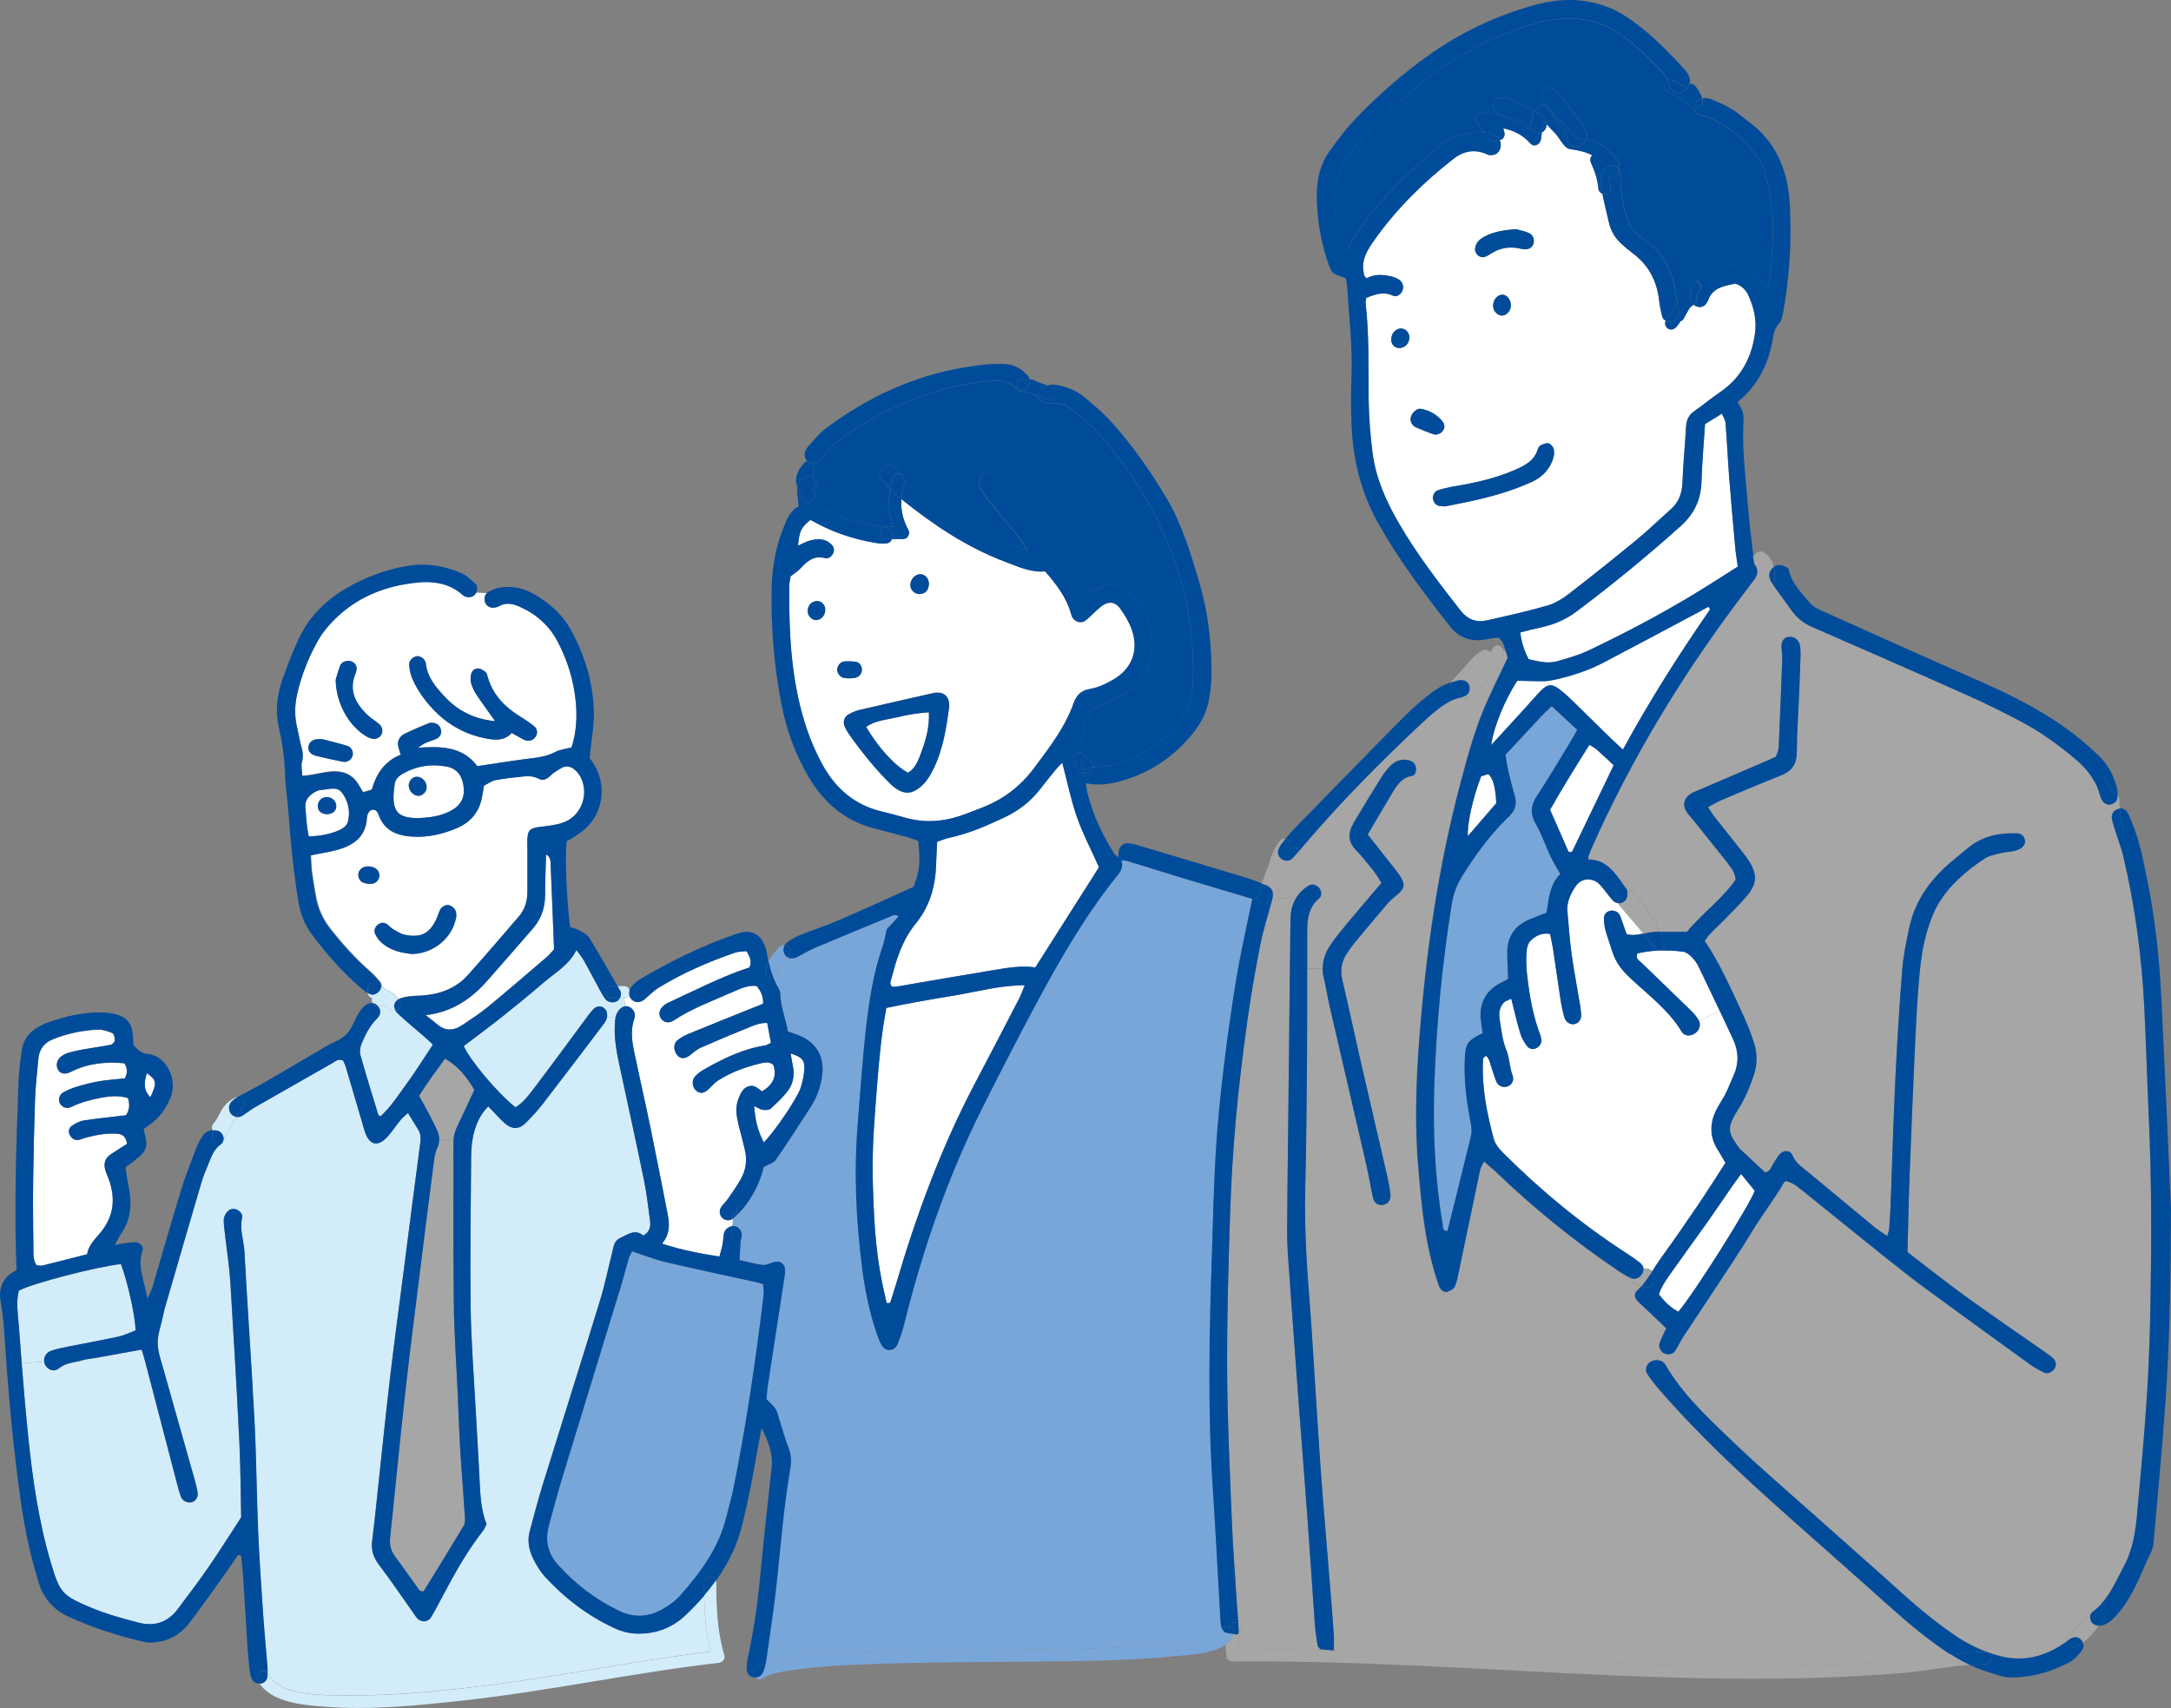 <?xml version="1.0" encoding="UTF-8"?><svg id="_レイヤー_2" xmlns="http://www.w3.org/2000/svg" viewBox="0 0 317.81 250.05"><rect x="0" y="0" width="317.81" height="250.05" fill="#808080" stroke="none"/><defs><style>.cls-1{fill:#d2ecfa;}.cls-2{fill:#fff;}.cls-3{fill:#79a6d8;}.cls-4{fill:#a6a6a6;}.cls-5{fill:#004c9b;}</style></defs><g id="_レイヤー_1-2"><path class="cls-2" d="M21.5,157.1c1.45,1.06,1.5,1.38.52,3.54-1.09-1.09-.92-2.25-.52-3.54Z"/><path class="cls-2" d="M62.32,148.63c3.87-.47,6.65-2.37,9.01-5.05,2.23-2.53,4.44-5.06,6.65-7.61,1.24-1.42,1.81-3.09,1.81-4.98s.09-3.92.14-5.91c.76.43.65,1.15.68,1.78.18,4.02.33,8.05.49,12.11-.35.38-.64.77-1,1.09-2.88,2.46-5.73,4.93-8.65,7.33-1.2.99-2.52,1.84-3.81,2.71-1.21.8-2.44.9-3.63-.12-.55-.47-1.12-.89-1.69-1.35Z"/><path class="cls-2" d="M47.87,119.2c.76,0,1.32-.44,1.36-1.09.04-.76-.57-1.4-1.35-1.4-.81-.01-1.39.6-1.36,1.39.03.66.56,1.1,1.35,1.11ZM44.71,118.27c-.11-1.15.52-1.84,1.44-2.34.28-.16.61-.28.93-.29,1.03-.04,2.25-.58,3,.41.9,1.2,1.24,2.68.88,4.19-.16.67-.73,1.06-1.36,1.33-1.36.59-2.78.83-4.38.88-.33-1.43-.37-2.81-.5-4.18Z"/><path class="cls-2" d="M131.32,105.01c1.48-.35,2.98-.61,4.66-.73.1,2.17-.44,4.03-1.11,5.85-.42,1.12-.82,2.32-1.95,3-1.95-1.04-4.28-3.59-6.13-6.71,1.36-.96,3-1.04,4.53-1.41Z"/><path class="cls-2" d="M61.18,116.51c.61.05,1.25-.55,1.27-1.2.03-.86-.66-1.61-1.47-1.59-.62.01-1.17.63-1.15,1.31.03.74.64,1.42,1.35,1.48ZM66.25,118.56c-1.61.96-3.4,1.17-5.28,1.22-.18-.01-.43-.02-.67-.04-1.88-.19-2.61-.92-2.69-2.82-.03-.65.1-1.31.15-1.96.05-.73.47-1.23,1.05-1.58,2.06-1.24,4.31-1.6,6.64-1.13,1.46.28,2.2,1.34,2.41,2.77.25,1.6-.27,2.76-1.6,3.55Z"/><path class="cls-2" d="M53.68,107.83c.21.12.44.23.67.29.58.19,1.21-.07,1.48-.56.27-.5.16-1.14-.32-1.55-.63-.53-1.35-.95-1.92-1.53-1.59-1.62-2.51-3.45-1.57-5.78.09-.23.16-.47.19-.71.08-.67-.51-1.25-1.21-1.23-.54.01-1.01.22-1.2.71-.32.82-.55,1.69-.65,2.04.02,3.48,1.99,6.87,4.54,8.33ZM45.15,109.34c-.08.65.32,1.12,1.16,1.32,1.27.3,2.55.59,3.83.85.72.14,1.35-.29,1.48-.96.11-.57-.16-1.17-.79-1.36-1.33-.41-2.68-.73-3.65-.98-.49,0-.56,0-.65,0-.77.02-1.31.46-1.39,1.12ZM63.98,104.42c2,1.92,4.4,3.16,7.12,3.68,1.37.26,2.77.37,3.81-.8.7.38,1.25.73,1.85,1.01.65.31,1.33.07,1.69-.52.29-.49.22-1.12-.32-1.54-.71-.55-1.48-1.04-2.24-1.52-2.15-1.37-3.78-3.14-4.5-5.65-.07-.23-.11-.53-.28-.67-.3-.25-.67-.5-1.03-.55-.53-.06-.98.3-1.1.8-.11.46-.13,1,.01,1.44.19.62.51,1.22.87,1.76.82,1.22,1.69,2.4,2.63,3.72-3.03-.31-5.47-1.49-7.42-3.63-1.27-1.39-2.52-2.82-2.74-4.85-.06-.59-.7-1.05-1.19-1.06-.61,0-1.3.62-1.25,1.27.07.71.21,1.46.5,2.11.85,1.89,2.1,3.54,3.59,4.97ZM64.57,106.79c-.13-.51-.46-.88-1-.98-.24-.04-.52-.08-.73,0-1.21.5-2.43.99-3.6,1.58-.81.41-1.16,1.15-.86,2.08.1.31.19.61.31.97-2.4.95-3.6,2.85-4.25,5.12-.46.14-.83.25-1.26.38-.27-.44-.49-.78-.69-1.13-.91-1.53-2.33-2.03-4-1.9-.97.08-1.94.32-2.91.49-.38.06-.76.09-1.3.15-.04-.8-.22-1.47-.06-2.06.2-.76.14-1.43-.07-2.16-.26-.86-.38-1.76-.59-2.64-.43-1.71-.44-3.4-.04-5.13.65-2.84,1.71-5.5,3.15-8,.61-1.06,1.43-2.02,2.29-2.89,2.82-2.83,6.32-4.49,10.18-5.17,2.99-.53,6.11-.72,8.66,1.58.06.05.14.09.21.13.53.29,1.23.17,1.57-.26.05-.06.09-.12.13-.19l1.54.07c-.38.4-.43,1.07-.16,1.53.3.5.85.71,1.5.55.16-.04.31-.1.46-.18,1.05-.59,2.07-.34,3.07.11,2.41,1.08,4.28,2.74,5.51,5.09,1.19,2.28,2.02,4.7,2.44,7.22.46,2.77.47,5.56-.41,8.26-.86.23-1.71.32-2.4.68-1.42.76-2.95.84-4.48,1.05-2.28.3-4.54.67-6.91,1.02-2.22-2.97-5.41-2.91-8.71-2.7.4-.35.8-.61,1.24-.8.53-.23,1.1-.36,1.6-.63.47-.25.68-.72.56-1.25Z"/><path class="cls-2" d="M53.85,119.16c.25-.47.58-.8,1.16-.57.07.07.14.11.19.18.09.13.19.27.24.42.82,2.39,2.71,3.15,5.01,3.27,2.26.13,4.41-.37,6.48-1.25,1.95-.84,3.19-2.28,3.63-4.37.11-.56.2-1.12.32-1.83.54-.27,1.09-.7,1.69-.82,1.37-.27,2.77-.41,4.16-.55.73-.07,1.45-.04,2.16.34.65.35,1.22.07,1.75-.47.44-.46,1.03-.77,1.58-1.1.75-.45,1.46-.19,2.04.32.35.31.66.74.86,1.17,1.16,2.53-.05,5.59-2.67,6.51-1.07.38-2.24.49-3.37.62-1.5.19-1.81.47-1.85,2.02-.01.49.02.99.02,1.48,0,1.98-.01,3.95,0,5.93,0,1.37-.35,2.62-1.24,3.66-2.47,2.87-4.93,5.75-7.45,8.57-1.79,2.01-4.16,2.86-6.8,3.04-.49.04-.99.02-1.48.08-.49.05-.98.11-1.45.26-.19.06-.36.14-.5.23-.34-.47-.76-.94-1.29-1.17-.13-.09-.28-.15-.47-.16-.06,0-.29-.21-.47-.42-.08-.09-.16-.19-.23-.28,0-.19-.07-.38-.2-.55-.46-.58-.97-1.11-1.53-1.6-2.11-1.85-3.97-3.93-5.71-6.14-1.15-1.46-1.87-3.08-2.17-4.91-.19-1.13-.4-2.27-.55-3.41-.1-.79-.1-1.6-.16-2.47,1.25-.25,2.37-.43,3.48-.7,2.58-.63,4.59-1.84,4.74-4.86.01-.16.05-.34.12-.48ZM66.76,134.37c.03-.16.04-.32.03-.49-.02-.64-.36-1.07-.94-1.31-.47-.2-1.14.09-1.44.65-.19.36-.29.76-.46,1.14-1.01,2.28-2.25,2.98-4.66,2.5-.61-.12-1.19-.5-1.75-.82-.34-.19-.61-.53-.95-.76-.47-.31-.94-.2-1.35.15-.41.36-.55.85-.32,1.33.2.43.5.85.85,1.17,1.31,1.25,3,1.57,4.51,1.74,3.19-.05,5.92-2.37,6.47-5.31ZM54.61,129.35c.56-.12.97-.7.93-1.27-.05-.64-.56-1.12-1.32-1.22-.86-.12-1.59.28-1.74.95-.13.57.16,1.2.7,1.41.3.11.62.16.79.19.32-.03.49-.02.64-.06Z"/><path class="cls-2" d="M5.13,160.96c.07-1.97.31-3.93.48-5.9.13-1.46.88-2.41,2.26-2.94,2.09-.81,4.25-1.27,6.48-1.36.7-.02,1.45.23,2.11.52.24.11.38.71.35,1.07-.01.23-.36.59-.61.64-1.37.27-2.76.45-4.13.69-.73.13-1.45.31-2.16.51-.31.08-.61.26-.87.44-.68.47-.9,1.27-.58,1.94.32.65,1.04.82,1.91.38,2.5-1.27,5.13-1.51,7.85-1.26.47.79.46,1.46.05,2.22-1.21.13-2.44.19-3.64.4-1.13.19-2.25.49-3.35.8-.7.21-1.39.5-2.03.85-.55.29-.74,1.01-.53,1.5.26.6,1,.97,1.65.65,1.42-.7,2.91-1.09,4.45-1.38,1.29-.25,2.59-.34,3.9.04.34.99.22,1.83-.28,2.53-2.13.26-4.17.46-6.19.77-.61.1-1.23.43-1.75.79-.41.29-.54.82-.28,1.33.25.47.65.79,1.19.73.4-.04.78-.25,1.16-.35,1.52-.39,3.05-.69,4.64-.56.74.07,1.22.43,1.39,1.47-.82.53-1.58,1-2.33,1.5-.87.56-1.15,1.36-.85,2.35.14.47.35.92.52,1.39,1,2.76.73,5.31-1.15,7.66-.81,1.01-1.82,1.89-2.03,3.27-2.27.58-4.41,1.13-6.56,1.66-.23.05-.49-.02-.83-.04-.56-.75-.47-1.68-.48-2.55-.04-3.13-.08-6.26-.04-9.38.05-4.12.14-8.23.28-12.35Z"/><path class="cls-2" d="M117.22,159.21c-.51,1.62-3.95,6.61-5.41,8.03-.87-1.72-1.25-3.11-1.4-5.33.53.25.88.5,1.26.56.38.05.91.04,1.15-.18.9-.82,1.81-1.66,2.54-2.64.74-1,.97-2.23.72-3.5-.12-.62-.22-1.24-.34-1.94,1.57.5,2.05.94,2.01,2.13-.03.96-.24,1.94-.53,2.86Z"/><path class="cls-2" d="M105.75,178.26c.41.4,1.06.52,1.53.14v.71c-.04.13-.06.25-.08.38-.51.07-1.08.49-1.2.99-.14.55-.13,1.14-.23,1.71-.1.54-.27,1.06-.46,1.76-2.82-.45-5.46-.93-8.39-1.89,1.22-1.48,1.1-2.94.8-4.41-.81-4.11-1.6-8.23-2.45-12.34-.78-3.78-1.65-7.55-2.43-11.33-.34-1.62-.56-3.25.02-4.87.05-.16.07-.32.08-.49.02-.53-.44-1.13-.98-1.28-.17-.05-.32-.05-.46-.04l-.1-1.14c.36-.01.61-.2.73-.45.08.29.25.55.49.73.53.4,1.21.32,1.79-.18.68-.58,1.32-1.24,2.08-1.71,3.52-2.14,7.28-3.78,11.18-5.11.51-.17,1.09-.14,1.64-.2.49.85.83,1.56.41,2.38-4.04,1.32-7.76,3.27-11.56,5.01-.22.1-.44.21-.66.33-.14.08-.26.2-.39.3-.58.5-.72,1.17-.38,1.76.4.68,1.16.85,1.92.35,2.76-1.82,5.87-2.92,8.86-4.26,1.03-.46,2.1-.91,3.27-.78.64.77.99,1.57.94,2.61-.59.24-1.19.48-1.8.72-3.04,1.22-6.1,2.44-9.13,3.69-.59.25-1.19.57-1.68,1-.59.52-.46,1.6.14,2.22.47.47,1.09.43,1.76-.09.52-.39,1-.86,1.58-1.11,2.32-1.03,4.68-2.01,7.04-2.96.8-.33,1.63-.7,2.7-.66.19,1.03.37,1.98.54,2.91-.36.17-.57.33-.8.37-3.22.5-6.1,1.89-8.9,3.47-.49.28-.97.62-1.37,1.03-.6.61-.47,1.66.19,2.18.53.42,1.1.34,1.74-.26.48-.44.91-.97,1.45-1.31,1.89-1.2,3.98-1.95,6.15-2.47.61-.14,1.3-.31,1.89.22.6,1.78-.16,2.98-1.66,3.88-.61-.46-1.15-1.04-1.99-.74-.78.26-1.1.96-1.39,1.64-.55,1.27-.41,2.56-.06,3.86.35,1.27.67,2.55.97,3.82.36,1.51.11,2.96-.64,4.29-.57,1-1.24,1.93-1.89,2.88-.28.4-.66.74-.94,1.14-.34.5-.25,1.2.14,1.58Z"/><path class="cls-2" d="M245.07,185.73c1.61-2.28,3.27-4.54,4.89-6.82,1.23-1.75,2.43-3.52,3.64-5.28.37-.53.76-1.05,1.28-1.75.71.88,1.33,1.65,2,2.46-.89,2.34-8.83,14.93-11.19,17.71q-1.53-.79-2.85-2.56c.48-1.38,1.38-2.55,2.23-3.75Z"/><path class="cls-2" d="M248.62,149.29c-.32-.56-.79-1.05-1.26-1.51-2.35-2.3-4.74-4.57-7.1-6.87-.32-.31-.88-.55-.56-1.34,1.03-.22,2.08-.36,3.15-.41,1.18-.06,2.37-.01,3.57.16.44.07.89.42,1.22.76.4.4.75.89,1,1.4,1.05,2.17,2.09,4.35,3.12,6.53l-3.06,1.45c-.02-.06-.05-.12-.09-.17Z"/><path class="cls-2" d="M219.04,117.59c-1.34,1.56-2.71,3.14-4.16,4.82-.14-1.74.76-5.71,1.94-8.75.35-.11.73-.23,1.01-.32.71.44,1.11,1.93,1.21,4.25Z"/><path class="cls-2" d="M224.93,101.8c-2.12,2.39-4.3,4.73-6.62,7.27.33-2.59,1.98-6.61,3.81-9.42,1.26.02,2.62.08,3.99.06.18,0,.36-.01.54-.04l.09.68c-.52.11-1.04.59-1.81,1.45Z"/><path class="cls-2" d="M229.55,124.57c-.86-1.95-1.71-3.9-2.64-6.02,1.77-3.13,3.7-6.26,5.75-9.5.43.26.78.42,1.06.67.85.75,1.67,1.53,2.5,2.31-2.02,4.2-4.04,8.42-6.07,12.62-.02.05-.13.07-.2.1-.08,0-.17.04-.24,0-.07-.03-.13-.11-.16-.18Z"/><path class="cls-2" d="M248.44,89.73c.56-.3,1.12-.61,1.65-.91.13.16.21.22.22.28.01.07,0,.17-.05.23-4.52,6.54-8.79,13.25-12.67,20.4-.68-.63-1.22-1.12-1.74-1.62-1.88-1.84-3.75-3.68-5.63-5.52-.41-.4-.84-.79-1.27-1.17-.99-.84-1.6-1.21-2.2-1.09l-.09-.68c.38-.04.77-.13,1.15-.21,2.4-.55,4.74-1.32,6.94-2.46,4.58-2.4,9.13-4.84,13.7-7.27Z"/><path class="cls-2" d="M222.58,151.38c.19.61.55,1.19.93,1.72.29.42.79.59,1.31.39.54-.2.93-.81.82-1.38-.1-.48-.29-.94-.45-1.41-.99-2.9-1.43-5.91-1.73-8.94-.09-.89-.05-1.81.03-2.71.05-.46.23-1,.54-1.31.77-.75,1.69-1.21,2.88-1,.16.85.32,1.57.44,2.29.38,2.52.73,5.05,1.12,7.57.13.81.31,1.62.54,2.4.21.7.93,1.09,1.53.92.55-.16.92-.65.91-1.3-.01-.49-.08-.98-.16-1.47-.42-2.52-.9-5.02-1.25-7.55-.28-2.04-.41-4.09-.6-6.14-.13-1.4.47-2.6,1.19-3.69.84-1.27,2.55-1.35,3.59-.22.67.73,1.2,1.57,1.87,2.29.22.24.53.37.83.38.03.09.08.18.14.26,1.15,1.42,2.38,2.76,3.53,4.18-.8.17-1.62.32-2.46.08-.24-.69-.45-1.3-.67-1.92-.11-.31-.2-.62-.35-.91-.26-.49-.95-.73-1.51-.55-.53.17-.79.61-.78,1.13.02.57.07,1.16.23,1.71.31,1.1.7,2.19,1.06,3.28.47,1.45,1.36,2.56,2.47,3.61,2.67,2.53,5.7,4.73,7.64,7.96.35.59,1.12.67,1.77.32.71-.39,1.06-1.21.76-1.93l3.06-1.45h0c.65,1.38,1.3,2.77,1.95,4.16.79,1.72.85,3.5.05,5.27-.4.9-.75,1.82-1.19,2.7-.37.73-.86,1.41-1.24,2.14-1.07,2.05-1.15,4.08.15,6.08.39.61.73,1.25,1.09,1.87-1.4,2.16-2.71,4.25-4.1,6.29-1.76,2.59-3.54,5.16-5.37,7.69-.46.63-.87,1.3-1.3,1.96-.28-.41-.76-.49-1.25-.45-.04-.3-.2-.59-.48-.82-.64-.52-1.32-.98-2.01-1.42-6.52-4.23-12.48-9.13-17.98-14.62-.65-.66-1.24-1.32-1.48-2.23-.97-3.67-1.72-7.37-1.55-11.2.02-.29-.07-.68.53-.84.13.21.32.44.41.7.35,1.01.62,2.04,1.01,3.03.28.69.98.94,1.63.74.61-.19,1.04-.87.76-1.6-.47-1.23-.43-2.55-.94-3.79-.55-1.35-.7-2.87-.94-4.32-.16-.91-.08-1.84.59-2.56.24-.25.65-.35,1.1-.58.14.57.23.96.33,1.35.33,1.27.61,2.56,1.01,3.81Z"/><path class="cls-2" d="M254.01,80.14c.09.97.26,1.92.38,2.8-1.04.66-2.07,1.31-3.09,1.97-6.02,3.88-12.32,7.26-18.78,10.33-1.33.63-2.77,1.04-4.18,1.46-1.45.43-2.19.36-4.57-.19-.64-1.24-1.06-2.46-1.22-3.93,1.07-.26,2.08-.54,3.12-.76,1.87-.4,3.59-1.16,5.12-2.31,5.27-3.95,10.35-8.12,15.26-12.52,1.96-1.77,2.94-3.85,3.02-6.48.08-2.79.34-5.57.52-8.43.8-.49,1.55-.95,2.47-1.53.23.56.51.96.54,1.39.2,2.62.32,5.25.52,7.87.27,3.45.58,6.89.89,10.32Z"/><path class="cls-2" d="M203.66,49.68c0,.73.49,1.27,1.17,1.27.85,0,1.48-.67,1.49-1.57,0-.67-.56-1.27-1.19-1.29-.8-.02-1.47.7-1.47,1.59ZM218.39,37.06c1.15-.73,2.4-.95,3.73-.74.32.05.64.15.96.18.68.06,1.19-.23,1.38-.76.23-.62-.02-1.35-.68-1.63-.65-.28-1.37-.41-1.81-.54-1.84.12-3.36.37-4.75,1.13-.66.37-1.18.86-1.28,1.68-.1.76.67,1.47,1.39,1.25.38-.11.72-.35,1.06-.56ZM220.11,18.79c1.43.32,2.73.88,3.92,2.21.58.64,1.47.08,1.54-.64.04-.33.08-.65.14-.98.31-.15.56-.41.66-.86.02-.11.04-.22.04-.32.4.45.81.88,1.24,1.32.62.61,1.27,2.18,2.18,2.31,1.41.2,2.37.44,3.25.9-.26.25-.38.65-.19,1.09.56,1.23.97,2.39,1.08,3.75.04.41.29.67.59.79.3,1.45.64,2.89.99,4.33.28,1.14.86,2.13,1.72,2.93.54.5,1.11.98,1.7,1.43,2.31,1.71,3.56,4.01,3.89,6.86.09.81.25,1.63.46,2.42.08.29.26.49.5.61-.02.05-.04.11-.05.17-.15.55.28,1.16.87,1.14.61-.02.9-.58,1.23-1,.05-.07.08-.14.11-.21.2-.06.38-.18.49-.39.28-.55.59-1.09.91-1.61.18-.15.37-.28.53-.42.48.46,1.32.5,1.76-.04.16-.19.29-.4.38-.62.62-1.77,2.2-2.05,3.73-2.37.34-.07.82.15,1.12.38.38.29.73.68.94,1.11.88,1.81,1.33,3.73,1.06,5.75-.5,3.59-2.08,6.55-5.15,8.63-1.29.88-2.48,1.89-3.76,2.77-.84.58-1.12,1.34-1.18,2.3-.16,2.71-.43,5.42-.53,8.13-.06,1.59-.53,2.88-1.72,3.93-1.66,1.47-3.25,3.03-4.97,4.44-3.24,2.67-6.52,5.29-9.84,7.86-.97.74-2.07,1.45-3.22,1.78-2.91.85-5.88,1.51-8.85,2.17-1.57.35-2.83-.1-3.89-1.44-3.25-4.15-6.46-8.32-9.1-12.91-1.82-3.15-3.29-6.47-3.77-10.11-.34-2.61-.55-5.24-.58-7.87-.07-4.7.1-9.39-.44-14.06-.04-.31.07-.62.1-.82,1.35-.56,2.56-.97,3.91-.32.53.25,1.16-.19,1.38-.74.22-.53.07-1.2-.42-1.54-.33-.23-.71-.42-1.1-.51-1.28-.31-2.57-.41-3.73.24-.15-.14-.23-.18-.26-.25-.07-.14-.11-.31-.15-.46-.44-1.99.58-3.52,1.63-5,3.22-4.53,7.15-8.38,11.52-11.79,1.39-1.08,2.93-1.43,4.62-.77.15.06.29.16.45.2.73.17,1.4-.12,1.67-.71.21-.46.21-1.02.01-1.45.1-.02.19-.05.29-.1.35-.17.53-.65.41-1.02-.04-.12-.07-.61-.18-.36.03-.08.05-.15.07-.23ZM227.34,67.23c.16-.45.22-.98.13-1.44-.08-.34-.43-.76-.74-.87-.31-.11-.76.09-1.12.25-.2.08-.4.33-.47.55-.52,1.78-1.96,2.47-3.51,3.14-2.73,1.17-5.59,1.81-8.49,2.31-.88.15-1.77.35-2.62.61-.55.17-.88.89-.71,1.41.16.5.48.85,1.03.91.16.02.33.03.71.05.83-.16,1.87-.37,2.91-.58,3.37-.7,6.68-1.57,9.82-3.02,1.51-.69,2.53-1.78,3.07-3.31ZM221.18,44.68c0-.79-.58-1.52-1.22-1.54-.76-.01-1.4.76-1.38,1.66.02.77.65,1.43,1.35,1.4.67-.03,1.25-.74,1.26-1.52ZM211.46,62.46c-.04-.13-.04-.4-.17-.59-.79-1.12-1.93-1.74-3.24-2.01-.64-.13-1.41.62-1.54,1.33-.1.53.24,1.16.79,1.39.82.35,1.65.68,2.49.99.71.26,1.57-.27,1.68-1.1Z"/><path class="cls-2" d="M129.12,187.71c-1.01-4.94-1.22-9.94-1.36-14.96-.12-4.69.28-9.36.65-14.03.29-3.69.62-7.36,1.34-11.15,3.32-.71,6.7-1.28,10.07-1.84,3.3-.55,6.54-1.48,10.19-1.48-.35.83-.55,1.44-.84,1.99-2.15,4.16-4.31,8.32-6.49,12.45-4.95,9.42-8.59,19.35-11.58,29.54-.25.85-.53,1.69-.8,2.53-.17,0-.34,0-.51.01-.23-1.02-.46-2.04-.67-3.06Z"/><path class="cls-2" d="M155.51,111.67c.73,2.77,1.26,5.41,2.13,7.92.86,2.47,2.1,4.8,3.24,7.37-3.1,4.88-6.18,9.73-9.32,14.67-2.05-.31-4.14.07-6.23.41-4.7.77-9.39,1.6-14.08,2.4-.23.04-.47,0-.67,0-.43-.41-.18-.82-.08-1.18.73-2.88,1.61-5.66,3.55-8.04,1.99-2.43,2.87-5.33,2.97-8.46.04-1.15.1-2.29.16-3.53.61-.2,1.12-.44,1.66-.56,2.83-.61,5.47-1.73,8.08-2.96,2.12-.99,3.95-2.35,5.37-4.23.75-.98,1.53-1.93,2.31-2.89.25-.3.54-.56.9-.94Z"/><path class="cls-2" d="M119.62,87.99c-.76.01-1.34.6-1.39,1.39-.04.76.62,1.46,1.33,1.4.7-.05,1.26-.74,1.25-1.53,0-.7-.55-1.27-1.19-1.26ZM131.11,115.4c1.28.9,2.36.84,3.6-.17.91-.75,1.48-1.74,1.99-2.79,1.39-2.86,1.81-5.96,2.25-8.91.07-1.57-.69-2.28-2.11-2.13-.08,0-.16.04-.24.05-3.6.82-7.21,1.63-10.8,2.47-.55.13-1.09.37-1.59.65-.61.34-.84,1.06-.58,1.71.15.38.35.74.58,1.07,1.81,2.56,3.75,5,5.97,7.22.29.29.59.57.93.8ZM118.63,76.11c3.05,1.72,6.02,2.78,9.47,3.36.48.08.98.13,1.47.11.46-.02.85-.22,1.01-.67h1.61c.7,0,1.1-.76.78-1.36-.81-1.46-1.12-2.95-1.02-4.47.03.03.07.06.1.08,4.64,3.72,9.54,7,15.16,9.12,1.92.72,3.78,1.57,5.78,1.38,1.69,1.93,3.12,3.83,3.79,6.19.04.16.08.32.16.47.43.8,1.39,1.03,2.07.45.74-.63,1.41-1.36,2.17-1.97,1.02-.82,2.04-.75,2.79.29.67.92,1.28,1.94,1.67,3,1.11,3.03.13,5.77-2.66,7.4-1.05.61-2.22,1.17-3.4,1.37-1.36.23-2.01.94-2.43,2.11-1.25,3.55-3.53,6.46-5.75,9.44-2.1,2.82-4.73,4.76-7.97,5.96-1,.37-1.99.79-3,1.12-2.65.87-5.32.98-8.01.2-1.11-.32-2.22-.61-3.34-.88-4.04-.95-6.88-3.47-8.77-7.02-1.04-1.95-1.9-4.02-2.55-6.13-1.98-6.45-2.28-13.1-2.23-19.79,0-.56.14-1.12.2-1.49.61-.48,1.11-.77,1.48-1.19.98-1.08,1.98-1.92,3.61-1.46.54.15,1.14-.46,1.23-1,.1-.57-.22-.94-.61-1.25-.86-.68-1.86-.59-2.83-.35-.61.15-1.16.49-1.79.76.19-2.14.41-2.61,1.81-3.77ZM135.98,85.56c.05-.82-.56-1.52-1.28-1.5-.7.02-1.36.69-1.43,1.45-.07.79.54,1.45,1.32,1.46.8.01,1.34-.53,1.39-1.41ZM125.25,99.21c.56-.11.98-.69.92-1.27-.06-.53-.34-.96-.87-1.05-.55-.09-1.14-.1-1.7-.06-.56.04-1.03.62-1.04,1.18-.01.56.44,1.14.99,1.23.24.05.49.04.79.07.26-.03.59-.04.91-.1Z"/><path class="cls-3" d="M221.85,118.01c.1-.45.07-.94-.08-1.47-.37-1.27-.68-2.54-.99-3.83-.16-.71-.25-1.44-.37-2.22,1.16-1.24,2.27-2.45,3.39-3.64,1.07-1.13,2.09-2.31,3.37-3.47,1.27,1.18,2.46,2.28,3.74,3.47-.32.56-.58,1.04-.87,1.52-1.67,2.74-3.29,5.51-5.06,8.19-.37.56-.59,1.08-.68,1.6l-2.44-.14Z"/><path class="cls-3" d="M220.98,119.47c.46-.44.75-.92.87-1.46l2.44.14c-.14.81.05,1.6.55,2.49.85,1.5,1.41,3.16,2.14,4.72.37.81.86,1.56,1.44,2.59-1.53,1.48-1.71,3.57-2.01,5.65-.87.35-1.7.66-2.52,1.01-2.11.89-3.22,2.48-3.23,4.79,0,.9.05,1.81.08,2.71.01.4.04.79.05,1.19-.29.16-.49.3-.71.4-2.36,1.03-3.53,2.96-3.3,5.45.07.72.19,1.44.28,2.1-2.21,1.09-2.52,1.47-2.62,3.81-.14,3.14.27,6.24.87,9.32.13.62.19,1.32.04,1.92-1.11,4.64-2.28,9.25-3.44,13.9-.77.06-.64-.59-.71-.98-1.15-6.77-1.43-13.59-1.21-20.42.29-8.81,1.13-17.57,2.52-26.28.24-1.5.7-2.88,1.48-4.14,1.88-3.01,3.93-5.89,6.46-8.4.17-.17.35-.35.53-.52Z"/><path class="cls-4" d="M63.86,165.23c-.31-.67-.64-1.33-.99-1.99-.49-.94-1.01-1.87-1.54-2.82,1.21-1.93,2.52-3.69,3.81-5.45,1.77,1.06,2.91,2.29,4.29,4.58-.81,1.72-1.64,3.51-2.48,5.29-.31.65-.53,1.31-.58,2.04l-2.1-.04c0-.55-.17-1.08-.43-1.61Z"/><path class="cls-4" d="M64.01,168.05c.19-.43.28-.82.28-1.21l2.1.04c0,.1-.01.21-.01.32.03,7.82-.05,15.64.05,23.46.05,4.53.38,9.05.58,13.57.12,2.71.2,5.43.37,8.14.19,3.2.46,6.4.67,9.6.03.47.05,1.03-.17,1.4-1.93,3.23-3.92,6.43-5.87,9.6-.62.07-.76-.4-.99-.7-1.07-1.46-2.1-2.95-3.18-4.4-.63-.84-.84-1.72-.73-2.77.76-7.12,1.44-14.24,2.23-21.36.74-6.62,1.6-13.23,2.42-19.84.55-4.41,1.1-8.82,1.68-13.22.11-.89.2-1.84.57-2.64Z"/><path class="cls-4" d="M194.51,241.6c-4.43-.12-8.86-.18-13.29-.15-.07-1.01.18-1.87.49-2.86.14-.47-.08-.83-.43-1-.1-1.23-.19-2.51-.28-3.8-.23-3.69-.52-7.39-.67-11.09-.29-7.32-.65-14.64-.69-21.96-.04-7.73.19-15.47.44-23.21.14-4.6.43-9.21.85-13.79.43-4.75,1.01-9.49,1.66-14.21.52-3.74,1.16-7.48,1.9-11.18.44-2.23,1.15-4.41,1.74-6.62.23,0,.46-.07.64-.22l2.8.08c-.46.8-.7,1.69-.73,2.64-.04,1.23-.05,2.47-.06,3.7-.11,10.21-.23,20.41-.34,30.61-.04,3.78-.1,7.57-.11,11.36,0,1.4.05,2.8.14,4.19.28,4.19.61,8.37.91,12.56.2,2.71.38,5.42.59,8.12.41,5.49.86,10.99,1.26,16.48.41,5.58.77,11.16,1.17,16.74.07.99.25,1.96.39,2.93.02.14.18.26.37.52.36.04.76.08,1.25.14Z"/><path class="cls-4" d="M202.25,113.73c-1.31,2.08-2.58,4.2-3.86,6.31-.17.28-.32.58-.46.87-.63,1.24-.46,2.38.47,3.4.33.37.69.71,1,1.09.97,1.21,2.05,2.34,2.83,3.84-1.72,2.02-3.44,4.02-5.12,6.04-.83,1.01-1.67,2.03-2.4,3.12-.69,1.04-1.07,2.16-1.07,3.36h-2.27c0-1.62,0-3.25,0-4.87,0-2,.02-3.96,1.77-5.41.45-.37.31-1.15-.08-1.57-.42-.44-1.03-.57-1.57-.22-.48.31-.93.68-1.29,1.12-.2.25-.38.5-.53.77l-2.8-.08c.17-.14.28-.37.28-.65,0-.39.01-.77.02-1.15.98-1.45,2.04-2.84,2.86-4.4.11-.22.13-.44.08-.64,3.99-4.74,8.22-9.25,12.62-13.59l.92.93c-.53.51-1,1.09-1.39,1.72Z"/><path class="cls-4" d="M237.54,129.42c-1.28-1.75-2.51-3.57-5.06-3.57,0-.2-.02-.29,0-.37.14-.38.26-.78.43-1.15,6.05-13.69,13.83-26.34,22.92-38.2.31.25.7.44,1.03.56.29.11.61,0,.83-.2.47.48,1.26.15,1.45-.43.19-.05.38-.15.49-.32.87,1.21,1.78,2.38,2.62,3.61.39.56.84,1.03,1.34,1.43l-1.55,2.44c-.08,0-.17,0-.26.02-.66.11-1.02.63-.99,1.46.02.57.13,1.15.11,1.72-.14,3.87-.29,7.73-.46,11.6-.04.89.03,1.82-.51,2.77-.58.26-1.24.56-1.92.85-3.02,1.3-6.04,2.59-9.06,3.89-.46.19-.92.37-1.35.61-1.09.63-1.36,1.68-.69,2.72.26.41.62.76.94,1.15,1.7,2.12,3.4,4.23,5.09,6.36.5.64,1.08,1.26,1.14,2.38-1.92,2.79-4.84,4.88-7.12,7.63-1.35,0-2.65.01-3.96,0-.14-.28-.28-.55-.43-.82.04-.25-.02-.52-.25-.75-.14-.14-.28-.28-.43-.42-1.09-1.78-2.4-3.42-3.97-4.79-.12-.1-.25-.17-.37-.2Z"/><path class="cls-4" d="M202.72,111.08c2.16-2.14,4.36-4.23,6.59-6.28.12-.11.24-.22.37-.32,1.27-1.02,2.51-2.04,4.2-2.37.26.28.65.39,1.03.1.06-.04.11-.1.17-.14,0,0,0,0,0,0,.01-.01.02-.02.03-.03,1.24-.98,2.28-2.08,3.17-3.3.14-.04.28-.13.4-.28.32-.4.49-.88.66-1.34.23-.4.46-.82.68-1.24.1-.19.11-.4.08-.59l.23-.08c.14.41.25.79.34,1.08-1.24,2.63-2.43,4.98-3.45,7.4-1.44,3.42-2.4,6.99-3.36,10.57-3.34,12.45-5.16,25.13-6.14,37.96-.49,6.41-.68,12.83-.1,19.25.46,5.05.92,10.81,2.94,16.67.22.63.72,1.13,1.22.99.43-.12.98-.41,1.14-.77.33-.74.46-1.57.62-2.37,1.03-4.91,2.05-9.82,3.09-14.72.08-.38.32-.71.55-1.22.67.58,1.24,1.03,1.77,1.53,5.6,5.37,11.6,10.24,18.04,14.57.55.37,1.11.71,1.71.97.01,0,.02.01.04.02.02.31.17.61.44.75.32.16.64.33.99.43.01,0,.02,0,.04,0-.2.23-.4.44-.62.65-.4.37-.34.92.01,1.36.25.32.58.58.88.86,1.12,1.07,2.25,2.15,3.41,3.25-.35.77-.7,1.43-.95,2.11-.19.52.02,1.09.43,1.42l-.89,1.17c-.34,0-.67.09-.94.27-.57.38-.8,1.13-.43,1.72.44.69.94,1.35,1.47,1.97,5.85,6.82,12.41,12.92,19.13,18.87,5.11,4.52,10.22,9.05,15.31,13.6,2.45,2.2,4.99,4.28,7.71,6.14.27.18.53.36.81.53-2.4.31-4.82.73-7.17.92-4.67.4-9.34.61-14.02.74-9.31.25-18.63,0-27.94-.39-13.73-.57-27.44-1.5-41.17-1.89,0-.99.04-1.71-.01-2.41-.18-2.55-.38-5.09-.59-7.63-.42-5.25-.88-10.49-1.27-15.74-.42-5.83-.76-11.66-1.14-17.49-.19-2.79-.35-5.58-.58-8.37-.43-5.33-.71-10.66-.59-16.02.16-6.58.21-13.17.26-19.75.03-4.14.02-8.28.02-12.41h2.27c0,.44.05.89.16,1.34.32,1.36.53,2.74.84,4.1,1.79,7.77,3.6,15.53,5.39,23.3.37,1.6.62,3.22.98,4.83.17.77.75,1.12,1.45,1.03.62-.08,1.17-.69,1.11-1.41-.08-.89-.25-1.79-.45-2.67-1.36-5.93-2.75-11.85-4.11-17.78-.85-3.68-1.62-7.38-2.49-11.06-.34-1.47-.11-2.77.73-3.98.32-.47.64-.96,1-1.4,1.63-1.96,3.27-3.92,4.92-5.86.37-.43.82-.79,1.27-1.16,1.24-1.03,1.35-1.57.48-2.89-.27-.41-.57-.8-.88-1.19-1.21-1.55-2.44-3.09-3.81-4.83,1.16-1.96,2.24-3.8,3.33-5.64.76-1.27,1.44-2.61,3.12-2.94.55-.11.67-.7.62-1.21-.05-.55-.43-.91-.92-1.06-1.03-.32-1.97-.02-2.73.7l-.92-.93Z"/><path class="cls-4" d="M242.52,199.13l.89-1.17c.1.08.22.14.34.19.55.21,1.21.04,1.52-.47.43-.7.78-1.45,1.23-2.13,1.62-2.48,3.28-4.94,4.91-7.41,1.67-2.55,3.38-5.07,4.95-7.68,1.51-2.53,3.35-4.83,4.8-7.38.04-.07.14-.09.32-.21.37.16.86.27,1.24.54.94.67,1.82,1.41,2.72,2.13,3.59,2.89,7.17,5.8,10.77,8.68,1.99,1.59,4.01,3.16,6.06,4.67,4.97,3.65,9.97,7.27,14.98,10.88.59.43,1.26.79,1.92,1.11.55.27,1.12.06,1.53-.46.37-.47.36-1.11-.11-1.56-.35-.34-.76-.62-1.16-.9-3.91-2.74-7.85-5.43-11.72-8.23-2.86-2.07-5.63-4.28-8.47-6.45.1-3.61.16-7.15.29-10.68.25-6.42.51-12.83.8-19.25.15-3.29.32-6.58.59-9.86.22-2.62.55-5.24,1.37-7.76.38-1.17.82-2.34,1.44-3.39,1.67-2.82,4.13-4.9,6.82-6.69.65-.43,1.52-.58,2.31-.78.63-.16,1.3-.17,1.95-.31.39-.09.81-.23,1.12-.46.4-.31.64-.79.46-1.32-.17-.49-.55-.79-1.11-.81-2.62-.08-5.07.4-7.16,2.13-1.13.95-2.32,1.85-3.4,2.86-2.58,2.42-4.47,5.28-5.21,8.78-.42,2.01-.86,4.04-1.03,6.08-.42,5.33-.76,10.68-1.01,16.02-.3,6.25-.47,12.5-.71,18.76-.04,1.07-.12,2.14-.2,3.21-.02.3-.14.6-.28,1.12-.72-.5-1.34-.88-1.89-1.33-3.24-2.67-6.47-5.36-9.7-8.04-.88-.73-1.84-1.31-2.3-2.49-.3-.75-1.32-.75-1.87-.11-.32.37-.55.81-.83,1.22-.35.52-.46,1.25-1.28,1.44-1.18-1.1-2.38-2.22-3.57-3.33-.12-.11-.23-.23-.33-.37-1.37-1.96-1.78-2.64-.43-4.92.17-.28.35-.56.52-.84.91-1.48,1.56-3.07,2.12-4.72.56-1.63.56-3.24.04-4.84-.41-1.24-.87-2.49-1.42-3.68-1.76-3.8-3.4-7.66-5.78-11.21.75-1.17,1.8-1.98,2.7-2.91,1.19-1.25,2.46-2.44,3.55-3.77,1.44-1.74,1.45-3.04.25-4.97-.34-.56-.76-1.08-1.16-1.59-1.28-1.62-2.57-3.22-3.84-4.84-.34-.43-.63-.91-1.03-1.5.77-.4,1.39-.77,2.06-1.06,2.88-1.22,5.75-2.44,8.65-3.59,1.57-.62,2.29-1.64,2.3-3.37.02-2.88.23-5.76.35-8.64.08-1.89.15-3.78.2-5.68.01-.49-.02-.99-.12-1.47-.16-.68-.76-1.12-1.42-1.12l1.55-2.44c.5.4,1.07.73,1.69,1,7.6,3.33,15.19,6.64,22.76,10.02,2.69,1.21,5.34,2.52,7.95,3.9,2.83,1.51,5.43,3.39,7.88,5.48,1.14.97,2.11,2.04,2.77,3.33-.03.11-.02.25.02.38.09.28.16.56.22.84,0,0,0,0-.01-.01-.84-.82-2.04.41-1.27,1.27.83.94,1.75,1.81,2.35,2.92.2.36.5.48.8.45.11.37.22.75.31,1.14.13.4.42.59.73.62.36,1.07.76,2.14,1.02,3.24,1.71,7.22,2.68,14.56,3.07,21.96.28,5.51.43,11.01.68,16.53.43,9.29.39,18.59.22,27.89-.08,4.44-.25,8.89-.55,13.32-.37,5.5-.9,10.99-1.38,16.48-.24,2.7-.62,5.32-1.96,7.8-1.02,1.89-1.82,3.87-3.27,5.45-.36-.13-.79-.05-1.08.32-1.21,1.61-2.44,3.18-3.86,4.62-.22.22-.29.46-.28.68-2.99,2.11-6.23,2.99-9.85,1.99-.55-.16-1.1-.32-1.63-.52-1.62-.59-3.15-1.37-4.6-2.35-2.73-1.85-5.27-3.92-7.72-6.13-4.21-3.8-8.48-7.54-12.71-11.32-4.17-3.72-8.42-7.36-12.45-11.22-3.54-3.4-7.18-6.77-9.67-11.1-.04-.07-.1-.13-.16-.19-.25-.28-.67-.43-1.1-.43Z"/><path class="cls-5" d="M224.57,16.26c-1.24-.62-2.47-1.26-3.74-1.83-.41-.19-.97-.15-1.43-.09-.73.1-1.11,1.18-.64,1.75.2.25.46.47.74.61.19.1.38.19.58.29-.93-.18-1.92-.31-2.97-.49-.91-.16-1.47.79-.88,1.51.33.4.63.82.93,1.24,0,.05.01.1.03.16-2.34-.05-4.54.34-6.44,1.95-5.06,4.26-9.87,8.73-13.19,14.56-.17.3-.34.81-1,.53-.77-2.38-1.16-4.87-1.22-7.44-.05-2.14.51-4.09,1.76-5.79,1.07-1.45,2.2-2.89,3.45-4.19,1.66-1.72,3.42-3.34,5.2-4.92,5.22-4.65,11.08-8.21,17.79-10.34,1.58-.5,3.17-.86,4.82-.99,3.31-.26,6.35.42,9.09,2.42,2.28,1.67,4.24,3.65,6.15,5.69.25.27.43.56.57.89-.59.28-.86,1.2-.11,1.57.68.34,1.36.7,2.01,1.1.59.38,1.2,1.23,1.92,1.38,0,.4.29.77.73.94.38.16.78.25,1.17.39,3.38,1.23,5.82,3.63,7.85,6.49.23.32.38.73.48,1.13.33,1.27.7,2.53.92,3.83.77,4.44.29,8.86-.22,13.93-.67-.89-.99-1.33-1.32-1.76-1.05-1.33-2.4-1.92-4.11-1.78-1.94.16-3.56.97-4.95,2.23-.39-.24-.93-.22-1.2.31-.5.98-1.15,1.89-1.77,2.81-.21-1.28-.4-2.58-.78-3.81-.67-2.16-1.98-3.96-3.84-5.31-1-.73-2.11-1.43-2.53-2.62-.69-1.93-1.12-3.94-1.18-6,0-.41.03-.82,0-1.22-.04-.34-.21-.64-.46-.85.29-.31.38-.78-.03-1.19-1.02-1.03-1.88-2.08-3.24-2.64-.34-.14-.82-.19-1.31-.25.11-.23.16-.49.16-.77-.14-.32-.29-.9-.62-1.35-1.17-1.59-2.4-3.14-3.61-4.7-.15-.19-.34-.37-.53-.52-.56-.44-1.36-.4-1.79.08-.37.41-.44,1.06-.06,1.59.13.18.26.35.39.53-.29-.1-.63-.06-.88.21-.19.19-.33.37-.46.54-.08.05-.15.11-.2.19Z"/><path class="cls-5" d="M162.35,112.06c-.73.15-1.48.17-2.24.26,0-.02,0-.05,0-.08,0-.48-.41-.91-.9-.9-.05,0-.09.02-.14.02-.07-.18-.13-.37-.19-.56-.1-.31-.34-.54-.64-.62-.05-2.28.4-4.39,1.58-6.35,1.38-.61,2.7-1.09,3.92-1.75,2.43-1.3,4.28-3.23,4.77-5.97.68-3.76-.71-6.97-3.45-9.57-1.09-1.03-2.43-1.35-3.88-.65-.79.38-1.59.75-2.35,1.1-1.27-1.66-2.44-3.25-3.67-4.78-2.07-2.56-4.19-5.09-6.29-7.61-1.16-1.39-2.39-2.72-3.12-4.42-.12-.28-.39-.52-.63-.73-.43-.37-1.27-.26-1.51.26-.19.42-.34.98-.22,1.39.18.61.55,1.19.95,1.69,1.53,1.93,3.12,3.83,4.66,5.75.43.53.79,1.12,1.46,2.09-2.71-.99-4.92-1.81-7.05-2.86-3.04-1.5-5.84-3.36-8.55-5.39-.83-.63-1.69-1.24-2.4-1.99.16-.61-.32-1-.82-1.04-.13-.2-.25-.41-.36-.62-.15-.3-.62-.54-.98-.61-.49-.1-.96.07-1.28.54-.38.55-.4,1.15.02,1.6.41.45.83.9,1.27,1.33-.34,1.88-.2,3.74.48,5.53h-1.01c-.11,0-.22.02-.31.05-.09-.02-.19-.05-.28-.07-.88-.2-1.78-.34-2.65-.53-1.85-.41-3.69-.84-5.36-1.78-.74-.41-1.33-.95-1.74-1.7-.11-.2-.17-.4-.17-.59-.02-.44.16-.85.29-1.28.14-.47-.08-.97-.45-1.26-.08-.35-.13-.7.04-1.08.15-.34.08-.7-.09-.96.14-.02.28-.07.41-.16.34-.22.67-.49.9-.8,1.3-1.75,3.01-3.01,4.82-4.16,5.68-3.61,11.82-6.02,18.53-6.89,1.77-.23,3.62-.49,5.11.97.01.01.02.02.04.03.14.23.38.4.72.41.84.04,1.61.41,2.4.73.04.28.2.54.47.71.32.2.79.4,1.13.32,1.45-.32,2.61.31,3.64,1.12,1.28,1.03,2.56,2.1,3.64,3.33,6.32,7.16,10.76,15.29,12.79,24.7.86,3.99,1.1,7.98.96,12.02-.06,1.78-.58,3.42-1.6,4.86-2.64,3.72-6.23,6.06-10.68,6.98Z"/><path class="cls-3" d="M111.71,188.03c.03.52.14,1.07.07,1.62-1.16,9.54-2.54,19.05-4.46,28.48-.26,1.28-.65,2.55-.95,3.83-1.06,4.56-3.74,8.18-6.75,11.59-.53.61-1.19,1.14-1.87,1.59-2.19,1.44-4.48,1.93-6.98.75-3.47-1.64-6.45-3.91-9.02-6.74-1.5-1.65-1.98-3.57-1.4-5.72.66-2.46,1.32-4.92,2.06-7.36,2.77-9.11,5.58-18.21,8.37-27.32.46-1.49.84-3,1.28-4.5.09-.3.26-.58.49-1.04,1.78.58,3.3,1.2,4.89,1.57,4.47,1.05,8.96,1.99,13.45,2.98.23.05.46.14.84.27Z"/><path class="cls-3" d="M178.65,237.09c.02.41.07.82.17,1.22.01.06.04.12.08.18-.09.12-.15.28-.16.46-.12,1.78-9.84,1.98-10.95,2.05-7.21.46-14.45.46-21.67.52-7.37.07-14.76.09-22.13.47-3.61.19-8.31.08-11.9,1.52.02-.11.04-.23.06-.35.55-3.91,1.17-7.81,1.58-11.73.58-5.48,1.01-10.98,1.95-16.41.19-1.08.13-2.1-.28-3.14-.51-1.3-.87-2.66-1.3-3.99-.18-.55-.28-1.15-.58-1.62-.34-.53-.86-.93-1.32-1.41.06-.67.09-1.33.19-1.98.77-5.04,1.55-10.08,2.32-15.12.09-.57.19-1.14.21-1.71.03-.99-.67-1.53-1.61-1.29-.54.14-1.09.48-1.61.43-1.12-.13-2.22-.44-3.45-.71.05-.85.08-1.59.13-2.32.37-.08.69-.38.69-.85v-1.86c.2-.77.56-1.52.6-2.35.02-.38-.17-.64-.43-.77,1.27-1.69,2.13-3.6,2.58-5.49.71-.41,1.44-.59,1.77-1.06,1.78-2.56,3.47-5.19,5.16-7.82.9-1.41,1.42-2.97,1.63-4.62.34-2.62-.84-4.68-3.28-5.72-.59-.25-1.2-.43-1.75-.63-.29-1.9-1.08-3.57-1.1-5.4,0-.32-.12-.66-.28-.94-.3-.51-.55-1.03-.76-1.57.34-.1.64-.37.67-.82-.02.19.15-.22.19-.28.14-.23.31-.46.47-.68.27-.37.53-.75.77-1.14.39.2.93.18,1.41-.07.86-.45,1.71-.97,2.6-1.35,3.63-1.53,7.28-3.03,10.93-4.54.37-.15.71-.45,1.29-.05-.61.65-1.18,1.29-1.76,1.91-.18.8-.28,1.62-.55,2.38-1.44,4.07-2.05,8.3-2.52,12.56-.49,4.41-.77,8.85-1.14,13.28-.6,7.16-.29,14.31.64,21.43.41,3.18,1.04,6.33,2.08,9.38.22.62.43,1.25.75,1.82.57,1.01,1.85.97,2.33-.1.46-1.05.79-2.16,1.06-3.27,2.68-10.73,6.27-21.13,11.21-31.03,2.64-5.3,5.36-10.57,8.16-15.79,3.5-6.53,7.22-12.94,11.9-18.73.52-.64.68-1.28.45-2.05.33.04.66.04.97.14,2.82.86,5.64,1.75,8.47,2.61,3.21.97,6.43,1.92,9.76,2.91-.22.98-.41,1.85-.59,2.73-.6,2.98-1.28,5.94-1.76,8.95-.69,4.22-1.3,8.45-1.81,12.7-.5,4.16-.94,8.34-1.19,12.53-.31,5.09-.4,10.2-.58,15.29-.37,11.11-.62,22.22.09,33.33.43,6.65.78,13.31,1.16,19.96Z"/><path class="cls-1" d="M3.18,199.59c-.14-1.84-.28-3.68-.42-5.52-.13-1.7-.43-3.43,0-5.1,1.83-1.03,11.42-3.52,14.95-3.9.97,2.55,2.11,7.63,2.14,9.72-.77.29-1.58.7-2.44.89-2.49.55-4.99.99-7.49,1.49-.8.16-1.62.32-2.39.59-.74.25-1.12.9-1.06,1.56l-3.3.26Z"/><path class="cls-1" d="M55.99,147.08c.42.27.84.53,1.29.76.2.1.41.12.61.07.08.14.19.29.34.43,1.26,1.19,2.6,2.28,3.9,3.41.42.37.82.75,1.25,1.15-1.24,1.87-2.37,3.7-3.63,5.43-1.28,1.75-2.44,3.62-4.05,5.09-.2-.15-.31-.19-.32-.25-.88-2.9-1.79-5.8-2.61-8.73-.14-.5-.04-1.16.16-1.65.56-1.36,1.22-2.68,2.31-3.75.54-.54.53-1.18.16-1.68.19,0,.4-.08.58-.26,0,0,.02-.01.02-.02Z"/><path class="cls-1" d="M88.75,147.99c-.37-.75-1.28-.88-1.86-.28-.51.53-.94,1.15-1.38,1.74-2.41,3.24-4.79,6.5-7.22,9.71-.83,1.09-1.64,2.23-2.83,2.94-2.58-2-6.76-6.98-7.57-8.97,1.9-1.45,3.82-2.85,5.67-4.33,2.07-1.63,4.1-3.31,6.1-5.03,1.64-1.41,3.61-2.49,4.72-4.69.47.66.85,1.09,1.12,1.58.8,1.44,1.55,2.9,2.34,4.35.23.43.47.86.77,1.25.4.52,1.27.62,1.78.26.13-.09.23-.21.31-.35h.68l.1,1.14c-.33.05-.6.25-.84.52-.3.33-.46.71-.54,1.11l-1.25-.04c.05-.3,0-.65-.11-.91Z"/><path class="cls-1" d="M4.13,210.3c-.37-3.57-.67-7.14-.96-10.71l3.3-.26c.02.14.05.28.11.42.32.79,1.33,1.2,2.05.6,1.03-.87,2.29-.83,3.45-1.19.62-.19,1.29-.23,1.93-.34,2.23-.4,4.47-.81,6.73-1.22.17.56.33,1.02.45,1.5,1.56,5.96,3.11,11.93,4.67,17.89.19.71.37,1.44.62,2.13.24.65.97.98,1.61.82.52-.14.94-.71.85-1.35-.11-.73-.3-1.44-.5-2.16-1.5-5.3-3-10.6-4.49-15.9-.35-1.27-.84-2.55-.86-3.84-.02-1.27.47-2.56.74-3.83.08-.4.16-.81.27-1.21,1.79-6.16,3.57-12.32,5.38-18.47.28-.94.67-1.86,1.04-2.77.43-1.06.8-2.15,1.81-2.87.29-.2.41-.51.4-.83.79-.95,1.24-2.12,1.84-3.19.3.04.63-.03.94-.23.62-.39,1.2-.87,1.84-1.23,3.78-2.17,7.57-4.32,11.36-6.48.41-.23.78-.63,1.5-.35.11.25.29.6.41.98.8,2.68,1.59,5.36,2.37,8.04.14.47.25.96.41,1.42.71,2.04,1.96,2.28,3.41.62.65-.74,1.19-1.57,1.82-2.34.28-.34.65-.62,1.09-1.03.56.92,1.03,1.69,1.5,2.46.37.59.39,1.2.3,1.89-.83,6.2-1.62,12.4-2.41,18.6-.68,5.3-1.41,10.6-2.03,15.91-.73,6.21-1.35,12.44-2.02,18.65-.18,1.72-.37,3.43-.59,5.15-.16,1.29.16,2.37.97,3.44,1.83,2.43,3.54,4.95,5.29,7.43.1.14.19.28.29.4.62.69,1.62.65,2.09-.13.63-1.06,1.2-2.14,1.77-3.23,1.72-3.28,3.54-6.5,5.84-9.43.2-.25.31-.57.5-.94-.77-1.92-.9-3.96-1-6.02-.17-3.62-.41-7.23-.6-10.85-.26-4.94-.65-9.87-.73-14.8-.1-7.33.02-14.66.07-21.98,0-.98.06-1.98.25-2.95.33-1.68.95-3.26,2.26-4.57.48.51.87.93,1.27,1.34.4.41.79.84,1.23,1.21.97.8,1.96.84,2.88-.03.95-.91,1.83-1.89,2.64-2.93,2.87-3.71,5.7-7.46,8.53-11.19.3-.39.63-.79.79-1.24.02-.07.04-.15.05-.23l1.25.04c-.08.39-.1.81-.12,1.22-.09,2.16.35,4.25.8,6.35,1.18,5.46,2.38,10.92,3.5,16.4.4,1.93.59,3.9.87,5.85.12.88-.1,1.62-1,2.13-1.24-1.06-2.29-.11-3.39.36-.88.38-.95,1.27-1.15,2.07-.6,2.39-1.09,4.82-1.82,7.17-2.74,8.96-5.58,17.89-8.35,26.84-.7,2.28-1.3,4.58-1.92,6.88-.38,1.42-.08,2.8.56,4.07.44.87.95,1.75,1.61,2.47,2.91,3.19,6.29,5.79,10.23,7.61.97.45,1.98.73,3.08.79,2.88.14,5.39-.81,7.42-2.76.94-.9,1.83-1.83,2.65-2.79.05,2.77.26,5.5.95,8.2-11.15,1.35-22.18,3.66-33.32,5.03-6.62.81-13.3,1.46-19.97,1.38-3.06-.04-9.74.23-11.45-3.1-.04-.07-.08-.13-.13-.18.01-.37-.01-.74-.04-1.11-.19-2.46-.44-4.92-.61-7.38-.28-4.11-.57-8.21-.74-12.32-.23-5.34-.26-10.7-.53-16.04-.43-8.3-1.02-16.59-1.48-24.89-.1-1.63-.74-3.22-.33-4.89.13-.54-.45-1.11-1-1.24-.56-.13-1,.14-1.29.52-.23.31-.4.74-.4,1.12.01.82.14,1.63.23,2.45.25,2.2.61,4.4.74,6.62.49,7.81.94,15.61,1.32,23.42.19,3.78.19,7.57.26,10.99-1.69,2.59-3.12,4.89-4.66,7.12-1.5,2.16-3.08,4.27-4.67,6.37-1.45,1.9-3.38,2.53-5.69,1.93-2.38-.62-4.76-1.27-7.04-2.23-4.11-1.74-4.48-2.14-5.75-6.37-1.83-6.1-2.72-12.36-3.37-18.67Z"/><path class="cls-5" d="M309.55,121.35c-.17-.55-.34-1.1-.43-1.66-.09-.54.38-1.13.94-1.29.08-.02.16-.04.24-.05.07.89.23,1.76.52,2.65.18.73-.44,1.17-1.01,1.1-.09-.25-.17-.5-.25-.76Z"/><path class="cls-5" d="M307.31,116.18c-.17-.59-.39-1.15-.67-1.67.12-.74,1.28-1.12,1.67-.32.32.66.61,1.33.89,2,.28-.04.58.04.78.23,0,.1,0,.2,0,.3-.01.56-.4.88-.9,1.04-.54.17-1-.07-1.3-.47-.23-.32-.37-.73-.47-1.12Z"/><path class="cls-5" d="M306.35,235.93c.49-.35.91-.74,1.29-1.16.49.15.85.64.52,1.17.17.23.19.55-.04.86-.3.4-.58.81-.88,1.21-.16,0-.32-.03-.46-.07-.84-.26-1.14-1.48-.42-2.01Z"/><path class="cls-5" d="M308.11,236.8c.23-.32.21-.63.04-.86.33-.52-.02-1.02-.52-1.17,1.44-1.58,2.25-3.56,3.27-5.45,1.34-2.48,1.72-5.1,1.96-7.8.49-5.49,1.02-10.98,1.38-16.48.29-4.43.46-8.88.55-13.32.17-9.3.21-18.6-.22-27.89-.25-5.51-.4-11.02-.68-16.53-.38-7.4-1.36-14.74-3.07-21.96-.26-1.1-.66-2.16-1.02-3.24.56.07,1.19-.37,1.01-1.1-.28-.89-.44-1.75-.52-2.65.44-.05.82.13,1.07.49.28.4.44.88.63,1.32,1.22,2.82,1.76,5.81,2.37,8.79,1.16,5.73,1.77,11.54,2.05,17.38.5,10.19.94,20.38,1.4,30.57-.03,9.55-.15,19.1-.83,28.63-.47,6.56-1.09,13.11-1.66,19.67-.05.65-.11,1.35-.38,1.92-1.51,3.09-2.56,6.42-4.89,9.09-.65.76-1.31,1.48-2.32,1.75-.16.04-.32.05-.49.04.29-.4.58-.8.88-1.21Z"/><path class="cls-4" d="M306.65,114.51c.28.52.5,1.07.67,1.67.11.39.24.8.47,1.12.3.4.76.64,1.3.47.5-.16.88-.48.9-1.04,0-.1,0-.2,0-.3.16.14.25.35.25.62,0,.44.02.88.05,1.32-.08.01-.16.02-.24.05-.56.16-1.03.74-.94,1.29.09.56.26,1.11.43,1.66.08.25.16.5.25.76-.31-.03-.61-.22-.73-.62-.1-.38-.2-.76-.31-1.14-.29.03-.6-.09-.8-.45-.6-1.1-1.53-1.98-2.35-2.92-.76-.86.44-2.09,1.27-1.27,0,0,.01.01.01.01-.07-.28-.13-.56-.22-.84-.04-.13-.05-.26-.02-.38Z"/><path class="cls-5" d="M304.93,240.48c-.35.25-.72.47-1.14.65-.64.28-1.32-.17-1.37-.74.04-.02.08-.05.11-.08.07-.05.11-.11.18-.16.79-.62,1.45-.65,1.96-.09.11.13.2.27.25.42Z"/><path class="cls-4" d="M302.7,239.71c1.42-1.44,2.65-3.01,3.86-4.62.29-.38.72-.45,1.08-.32-.38.42-.8.8-1.29,1.16-.72.52-.41,1.75.42,2.01.14.04.3.07.46.07-.68.93-1.39,1.81-2.31,2.47-.05-.15-.14-.29-.25-.42-.5-.56-1.17-.53-1.96.09-.07.05-.11.11-.18.16-.04.02-.08.05-.11.08-.02-.22.06-.46.28-.68Z"/><path class="cls-5" d="M302.42,240.39c.05.56.73,1.01,1.37.74.41-.18.79-.4,1.14-.65.17.46.02,1.01-.48,1.56-.44.48-.9,1.01-1.46,1.3-2.43,1.24-4.95,2.2-8.56,2.25-1.03.04-2.74-.58-4.44-1.16-.57-.2-1.13-.43-1.67-.68.74-.05,1.48-.09,2.22-.09,1.01,0,1.14-1.38.38-1.72l.02-.06c.53.19,1.08.36,1.63.52,3.62,1,6.87.12,9.85-1.99Z"/><path class="cls-5" d="M290.53,243.65c-.73,0-1.47.04-2.22.09-.95-.43-1.86-.95-2.74-1.51,1.67-.22,3.33-.38,4.96-.38.14,0,.27.03.38.08.76.34.63,1.72-.38,1.72Z"/><path class="cls-5" d="M262.25,89.35c-.85-1.22-1.75-2.4-2.62-3.61.11-.13.17-.31.17-.52,0-.32,0-.64-.01-.95.02-.08.02-.16.01-.25,0-.05-.02-.1-.04-.14-.02-.29-.05-.59-.11-.87.64-.46,1.41-.31,2.19.24.32,2.09,1.87,3.51,3.16,5.07.4.48,1.04.79,1.63,1.06,7.41,3.33,14.81,6.68,22.25,9.93,5.51,2.41,10.89,5.04,15.58,8.86,1.02.83,2,1.71,2.94,2.64,1.25,1.24,2.03,2.78,2.48,4.47.1.37.11.77.11,1.16-.2-.19-.5-.27-.78-.23-.28-.67-.57-1.34-.89-2-.39-.8-1.55-.42-1.67.32-.67-1.28-1.63-2.36-2.77-3.33-2.46-2.08-5.05-3.97-7.88-5.48-2.61-1.38-5.26-2.7-7.95-3.9-7.57-3.38-15.16-6.7-22.76-10.02-.62-.27-1.18-.6-1.69-1-.5-.4-.95-.87-1.34-1.43Z"/><path class="cls-5" d="M259.79,84.27c.01.32.01.64.01.95,0,.21-.06.39-.17.52-.04-.06-.08-.12-.13-.18-.51-.71-.82-1.55-.18-2.27.1-.11.21-.21.32-.29.06.28.1.58.11.87.01.05.03.1.04.14.01.09,0,.17-.01.25Z"/><path class="cls-4" d="M256.86,86.69c-.33-.13-.71-.32-1.03-.56.25-.34.51-.67.77-1,.62-.81.94-1.5.31-2.42-.17-.25-.19-.61-.23-.92-.02-.14-.04-.29-.05-.44.04,0,.08,0,.11,0,.03,0,.05.02.08.02.14-.54.83-.8,1.33-.52.91.5,1.32,1.28,1.5,2.16-.11.08-.22.17-.32.29-.64.72-.33,1.56.18,2.27.04.06.08.12.13.18-.11.17-.3.27-.49.32-.19.58-.98.91-1.45.43-.22.2-.53.31-.83.2Z"/><path class="cls-5" d="M256.6,85.12c-.26.33-.52.67-.77,1-.41-.33-.7-.76-.62-1.31.07-.48.22-.9.52-1.26-.07-.23-.11-.47-.13-.73,0-.13.01-.25.05-.35-.17-.64.32-1.15.98-1.12.02.14.04.29.05.44.04.31.06.68.23.92.64.93.32,1.61-.31,2.42Z"/><path class="cls-5" d="M248.87,42.44c-.18.34-.37.67-.56,1.01.15.3.14.67-.19.97-.07.06-.14.13-.22.19-.11-.11-.21-.25-.28-.4-.44-1.04-.15-2,.59-2.72.09-.09.19-.18.28-.26.38.23.62.71.36,1.22Z"/><path class="cls-5" d="M249.18,14.42c.16.67.02,1.27-.85,1.42-.13.02-.25.01-.37-.01,0-.07,0-.15.02-.22.1-.42.47-.97.84-1.1.11-.04.23-.07.35-.08Z"/><path class="cls-5" d="M246.17,13.46c-.79.31-1.56-.07-1.83-1.09-.06-.22-.13-.42-.2-.61.23-.11.51-.12.8.02.61.31,1.2.63,1.77.98.12-.22.32-.41.56-.49-.14.52-.53.95-1.1,1.17Z"/><path class="cls-5" d="M244.48,47.11c-.23-.02-.46-.07-.65-.17.3-.84,1.1-1.68,1.57-2.38.05-.07.1-.14.14-.22.05.33.11.67.17,1,.04.24,0,.5-.03.74-.08.55-.66,1.08-1.2,1.03Z"/><path class="cls-5" d="M261.74,221.96c-6.71-5.95-13.27-12.06-19.13-18.87-.53-.62-1.03-1.28-1.47-1.97-.37-.59-.14-1.33.43-1.72.27-.18.61-.27.94-.27.43,0,.85.14,1.1.43.06.06.13.11.16.19,2.49,4.33,6.13,7.7,9.67,11.1,4.03,3.87,8.28,7.51,12.45,11.22,4.23,3.78,8.5,7.52,12.71,11.32,2.45,2.21,4.99,4.28,7.72,6.13,1.45.98,2.98,1.76,4.6,2.35l-.02.06c-.11-.05-.24-.08-.38-.08-1.63,0-3.29.16-4.96.38-.28-.17-.54-.35-.81-.53-2.72-1.86-5.26-3.94-7.71-6.14-5.09-4.55-10.2-9.07-15.31-13.6Z"/><path class="cls-5" d="M248.12,12.53c.34.37.87,1.16,1.05,1.89-.13.02-.25.05-.35.08-.37.13-.74.68-.84,1.1-.02.07-.02.15-.02.22-.72-.15-1.33-1-1.92-1.38-.65-.41-1.32-.76-2.01-1.1-.75-.37-.48-1.29.11-1.57.08.19.14.39.2.61.27,1.02,1.03,1.39,1.83,1.09.57-.22.97-.65,1.1-1.17.27-.09.58-.04.85.24Z"/><path class="cls-5" d="M248.23,41.49c-.74.72-1.03,1.68-.59,2.72.07.16.16.29.28.4-.17.14-.35.27-.53.42-.31.53-.63,1.06-.91,1.61-.11.21-.29.33-.49.39-.03.07-.07.14-.11.21-.32.43-.62.99-1.23,1-.59.02-1.02-.59-.87-1.14.02-.05.04-.11.05-.17.19.1.43.15.65.17.54.05,1.12-.48,1.2-1.03.04-.24.07-.5.03-.74-.06-.33-.11-.67-.17-1,.61-.92,1.27-1.83,1.77-2.81.27-.52.81-.55,1.2-.31-.1.08-.19.17-.28.26Z"/><path class="cls-5" d="M252.94,126.39c-1.69-2.13-3.39-4.24-5.09-6.36-.31-.38-.67-.73-.94-1.15-.67-1.05-.4-2.09.69-2.72.43-.25.89-.42,1.35-.61,3.02-1.3,6.04-2.59,9.06-3.89.67-.29,1.34-.59,1.92-.85.54-.96.47-1.88.51-2.77.17-3.86.32-7.73.46-11.6.02-.57-.08-1.15-.11-1.72-.03-.83.33-1.35.99-1.46.09-.02.18-.02.26-.02.65,0,1.26.44,1.42,1.12.1.47.13.98.12,1.47-.05,1.9-.13,3.79-.2,5.68-.12,2.88-.34,5.76-.35,8.64-.01,1.74-.73,2.75-2.3,3.37-2.9,1.15-5.78,2.37-8.65,3.59-.67.28-1.29.66-2.06,1.06.4.59.69,1.07,1.03,1.5,1.27,1.62,2.56,3.22,3.84,4.84.4.52.82,1.03,1.16,1.59,1.2,1.93,1.18,3.23-.25,4.97-1.09,1.33-2.36,2.52-3.55,3.77-.91.94-1.95,1.75-2.7,2.91,2.38,3.55,4.02,7.41,5.78,11.21.55,1.19,1.01,2.43,1.42,3.68.53,1.6.52,3.21-.04,4.84-.56,1.65-1.21,3.24-2.12,4.72-.17.28-.34.56-.52.84-1.35,2.28-.94,2.96.43,4.92.1.14.21.26.33.37,1.19,1.11,2.38,2.22,3.57,3.33.82-.19.93-.92,1.28-1.44.28-.41.51-.85.83-1.22.55-.64,1.57-.64,1.87.11.46,1.17,1.42,1.76,2.3,2.49,3.23,2.68,6.46,5.37,9.7,8.04.55.45,1.17.82,1.89,1.33.14-.52.26-.82.28-1.12.08-1.07.16-2.14.2-3.21.23-6.26.41-12.51.71-18.76.25-5.34.59-10.69,1.01-16.02.16-2.04.61-4.07,1.03-6.08.74-3.5,2.63-6.36,5.21-8.78,1.07-1.01,2.26-1.91,3.4-2.86,2.08-1.73,4.53-2.22,7.16-2.13.56.02.94.32,1.11.81.18.53-.06,1-.46,1.32-.31.23-.73.37-1.12.46-.64.14-1.31.15-1.95.31-.79.2-1.65.35-2.31.78-2.69,1.79-5.15,3.87-6.82,6.69-.62,1.04-1.06,2.22-1.44,3.39-.82,2.52-1.15,5.14-1.37,7.76-.28,3.28-.44,6.57-.59,9.86-.29,6.42-.56,12.83-.8,19.25-.13,3.53-.19,7.06-.29,10.68,2.84,2.17,5.61,4.38,8.47,6.45,3.87,2.8,7.81,5.49,11.72,8.23.4.28.82.56,1.16.9.47.45.49,1.09.11,1.56-.4.52-.98.73-1.53.46-.66-.32-1.32-.68-1.92-1.11-5.01-3.61-10.01-7.23-14.98-10.88-2.06-1.51-4.07-3.08-6.06-4.67-3.6-2.88-7.18-5.78-10.77-8.68-.9-.72-1.78-1.46-2.72-2.13-.38-.27-.87-.38-1.24-.54-.18.12-.28.14-.32.21-1.45,2.55-3.3,4.85-4.8,7.38-1.57,2.61-3.28,5.13-4.95,7.68-1.63,2.47-3.28,4.93-4.91,7.41-.45.68-.8,1.43-1.23,2.13-.31.5-.97.68-1.52.47-.12-.05-.23-.11-.34-.19-.41-.33-.62-.9-.43-1.42.25-.68.59-1.34.95-2.11-1.15-1.1-2.28-2.17-3.41-3.25-.3-.28-.62-.54-.88-.86-.35-.43-.41-.99-.01-1.36.22-.2.43-.42.62-.65.32.1.69.08,1.03.08.06,0,.12,0,.18-.02.16-.02.29-.1.41-.2.02-.02.03-.02.05-.04.01-.01.02-.02.03-.04.01-.02.02-.03.04-.04.07-.09.12-.19.15-.29.03-.08.05-.17.05-.26,0-.05,0-.11-.02-.16v-.02c-.02-.07-.04-.13-.06-.18-.02-.04-.04-.08-.06-.11h0c0-.28-.04-.53-.17-.77-.02-.04-.04-.07-.07-.1.43-.66.85-1.33,1.3-1.96,1.83-2.53,3.62-5.1,5.37-7.69,1.38-2.04,2.7-4.13,4.1-6.29-.37-.62-.7-1.27-1.09-1.87-1.3-2-1.22-4.03-.15-6.08.38-.73.87-1.41,1.24-2.14.44-.88.79-1.81,1.19-2.7.8-1.76.74-3.54-.05-5.27-.64-1.39-1.29-2.78-1.95-4.16h0c-1.03-2.19-2.08-4.36-3.12-6.53-.25-.51-.6-1-1-1.4-.34-.34-.79-.69-1.22-.76-1.19-.17-2.39-.22-3.57-.16h0c.58-.01,1.12-.63.8-1.35-.21-.47-.43-.94-.67-1.41,1.31.01,2.62,0,3.96,0,2.28-2.75,5.21-4.84,7.12-7.63-.06-1.12-.64-1.74-1.14-2.38ZM245.69,192.04c2.37-2.79,10.3-15.38,11.19-17.71-.67-.82-1.29-1.58-2-2.46-.52.71-.91,1.22-1.28,1.75-1.22,1.76-2.41,3.54-3.64,5.28-1.62,2.28-3.28,4.54-4.89,6.82-.85,1.2-1.75,2.38-2.23,3.75q1.32,1.77,2.85,2.56Z"/><path class="cls-5" d="M240.57,136.68c.64-.14,1.27-.29,1.9-.28.17,0,.35,0,.52,0,.23.47.46.94.67,1.41.32.72-.22,1.34-.8,1.34-.26,0-.54-.13-.75-.43-.49-.7-1-1.38-1.54-2.04Z"/><path class="cls-5" d="M240.25,188.32c.59-.67,1.09-1.41,1.56-2.15.02.03.05.07.07.1.13.24.17.49.17.76h0s.04.08.06.12c.02.05.04.11.06.18v.02s.02.1.02.16c0,.09-.02.18-.05.26-.03.1-.08.2-.15.29-.01.01-.02.02-.04.04-.01.01-.02.02-.03.04-.02.02-.03.02-.05.04-.11.1-.25.18-.41.2-.06.01-.12.02-.18.02-.34,0-.71.01-1.03-.08Z"/><path class="cls-4" d="M240.22,188.31c-.35-.1-.67-.27-.99-.43-.28-.14-.43-.44-.44-.75.62.25,1.29-.07,1.63-.68.13-.23.17-.48.15-.73.49-.04.97.04,1.25.45-.47.74-.97,1.48-1.56,2.15-.01,0-.02,0-.04,0Z"/><path class="cls-4" d="M236.9,132.24c.52.02,1.04-.24,1.22-.75.15-.41.17-1.08-.07-1.38-.17-.23-.35-.46-.52-.69.13.04.25.1.37.2,1.58,1.37,2.89,3.01,3.97,4.79.14.14.29.28.43.42.23.23.29.5.25.75.15.27.29.55.43.82-.17,0-.35,0-.52,0-.64-.01-1.27.14-1.9.28-1.15-1.42-2.37-2.76-3.53-4.18-.07-.08-.11-.17-.14-.26Z"/><path class="cls-5" d="M240.41,186.45c-.35.62-1.01.94-1.63.68-.01-.33.13-.66.44-.8.02,0,.03,0,.04-.01.11-.23.34-.42.58-.48.22-.05.47-.1.72-.11.02.25-.02.5-.15.73Z"/><path class="cls-5" d="M247.37,147.78c.47.46.93.95,1.26,1.51.04.05.07.11.09.17.31.72-.04,1.54-.76,1.93-.64.35-1.41.27-1.77-.32-1.94-3.24-4.97-5.43-7.64-7.96-1.11-1.05-1.99-2.16-2.47-3.61-.35-1.09-.74-2.18-1.06-3.28-.16-.55-.21-1.13-.23-1.71-.01-.52.25-.95.78-1.13.55-.19,1.24.06,1.51.55.15.29.25.61.35.91.22.62.43,1.23.67,1.92.85.24,1.66.09,2.46-.08.53.66,1.05,1.34,1.54,2.04.21.31.49.43.75.43h0c-1.07.06-2.12.2-3.15.42-.32.79.24,1.03.56,1.34,2.36,2.3,4.75,4.57,7.1,6.87Z"/><path class="cls-5" d="M238.13,131.49c-.19.51-.71.77-1.22.75-.12-.32-.05-.7.14-.97-.13-.13-.26-.25-.4-.37-.76-.66.09-1.69.9-1.48.17.23.34.46.52.69.24.31.22.97.07,1.38Z"/><path class="cls-5" d="M235.56,32.7c-.35-1.44-.69-2.88-.99-4.33.55.22,1.27-.05,1.21-.79-.05-.6-.16-1.18-.3-1.74.81.62,1.78-.19,1.38-1.12-.03-.06-.07-.13-.11-.19.25.2.42.5.46.85.04.41,0,.82,0,1.22.06,2.06.49,4.07,1.18,6,.43,1.19,1.54,1.9,2.53,2.62,1.86,1.35,3.16,3.15,3.84,5.31.38,1.23.57,2.52.78,3.81-.05.07-.1.14-.14.22-.47.71-1.27,1.54-1.57,2.38-.23-.12-.42-.31-.5-.61-.2-.79-.37-1.61-.46-2.42-.33-2.85-1.57-5.15-3.89-6.86-.59-.44-1.16-.92-1.7-1.43-.86-.8-1.45-1.79-1.72-2.93Z"/><path class="cls-5" d="M234.47,27.89c-.2-.98-.18-1.96.26-2.9.28-.6.77-.88,1.38-.78.23.04.46.15.64.32.04.06.08.13.11.19.4.93-.57,1.74-1.38,1.12.14.56.25,1.14.3,1.74.07.74-.66,1.01-1.21.79-.04-.16-.07-.32-.1-.47Z"/><path class="cls-5" d="M226.12,15.32c-.13-.17-.26-.35-.39-.53-.38-.53-.31-1.18.06-1.59.43-.48,1.23-.52,1.79-.08.19.15.38.32.53.52,1.21,1.56,2.44,3.11,3.61,4.7.32.44.47,1.02.62,1.35,0,.28-.05.55-.16.77-.74-.09-1.51-.2-1.87-.68-1.09-1.46-2.56-2.59-3.65-4.06-.14-.18-.33-.32-.53-.39Z"/><path class="cls-5" d="M226.65,15.71c1.09,1.48,2.56,2.6,3.65,4.06.35.48,1.12.59,1.87.68-.23.51-.69.87-1.23.99-.65.14-1.42-.22-1.49-.91-.12-1.17-.87-1.93-1.48-2.79-.6-.82-1.24-1.61-1.86-2.42.2.07.4.21.53.39Z"/><path class="cls-5" d="M225.71,19.39c.09-.51.2-1.02.29-1.53.02-.02.03-.04.04-.06.12.14.23.27.37.4h0c0,.11-.01.22-.04.33-.1.44-.35.71-.66.86Z"/><path class="cls-5" d="M224.57,16.26c.05-.08.13-.14.2-.19.13-.17.27-.35.46-.54.25-.27.59-.31.88-.21.61.81,1.25,1.6,1.86,2.42.62.85,1.36,1.61,1.48,2.79.07.69.83,1.05,1.49.91.53-.11,1-.47,1.23-.99.49.05.97.11,1.31.25,1.36.56,2.22,1.6,3.24,2.64.41.41.32.89.03,1.19-.18-.17-.4-.28-.64-.32-.61-.1-1.1.18-1.38.78-.44.94-.46,1.92-.26,2.9.03.16.07.32.1.47-.31-.12-.56-.38-.59-.79-.11-1.36-.52-2.52-1.08-3.75-.2-.44-.08-.85.19-1.09-.88-.46-1.84-.69-3.25-.9-.91-.13-1.56-1.7-2.18-2.31-.43-.44-.85-.87-1.24-1.32h0c0-.58-.35-.99-.78-1.37-.06-.05-.13-.1-.2-.14-.29-.14-.57-.29-.86-.43Z"/><path class="cls-5" d="M220.83,14.43c1.27.57,2.5,1.21,3.74,1.83-.11.13-.18.3-.2.5-.07.62-.19,1.22-.31,1.83-1.23-.92-2.54-1.33-3.99-1.6-.19-.1-.38-.19-.58-.29-.28-.14-.55-.36-.74-.61-.46-.58-.08-1.66.64-1.75.47-.06,1.02-.1,1.43.09Z"/><path class="cls-5" d="M221.18,44.68c0,.77-.59,1.49-1.26,1.52-.69.03-1.33-.63-1.35-1.4-.02-.89.62-1.67,1.38-1.66.65.02,1.23.74,1.22,1.54Z"/><path class="cls-5" d="M225.26,19.53c-1.78-.87-3.49-1.7-5.18-2.55,1.45.28,2.76.68,3.99,1.6.12-.61.24-1.21.31-1.83.02-.2.1-.37.2-.5.29.14.57.29.86.43.07.04.14.09.2.14.43.38.78.79.78,1.36-.13-.13-.25-.26-.37-.4-.01.02-.02.04-.04.06-.09.51-.2,1.02-.29,1.53-.14.07-.3.11-.46.14Z"/><path class="cls-5" d="M224.46,35.73c-.19.53-.7.82-1.38.76-.32-.03-.64-.13-.96-.18-1.33-.2-2.58.02-3.73.74-.34.21-.68.44-1.06.56-.73.22-1.49-.49-1.39-1.25.1-.81.62-1.31,1.28-1.68,1.39-.77,2.91-1.01,4.75-1.13.44.13,1.16.26,1.81.54.67.29.91,1.01.68,1.63Z"/><path class="cls-5" d="M219.04,19.96c.22.12.37.31.47.54-.14.03-.28.04-.41.02-.31.21-.72.23-1.08-.13-.2-.2-.4-.4-.6-.6-.13-.13-.2-.26-.24-.4.08,0,.17,0,.25,0,.54.02,1.12.28,1.6.56Z"/><path class="cls-5" d="M224.03,21c-1.19-1.33-2.49-1.88-3.92-2.21-.01.08-.04.15-.07.23.11-.25.14.24.18.36.11.37-.07.85-.41,1.02-.1.05-.2.08-.29.1-.1-.23-.26-.42-.47-.54-.49-.28-1.06-.53-1.6-.56-.08,0-.17,0-.25,0-.02-.05-.02-.11-.03-.16-.3-.42-.6-.84-.93-1.24-.59-.71-.03-1.66.88-1.51,1.06.18,2.04.31,2.97.49,1.69.85,3.4,1.68,5.18,2.55.16-.03.31-.07.46-.14-.06.32-.11.65-.14.98-.07.71-.96,1.28-1.54.64Z"/><path class="cls-5" d="M213.89,102.11c-.23-.23-.35-.59-.28-.93-.01-.04-.02-.07-.03-.11-.69.26-1.45-.48-1.16-1.16.25-.09.51-.17.77-.24,1.08-.31,1.8.07,1.95.87.13.75-.22,1.38-1.2,1.57-.01,0-.03,0-.04.01Z"/><path class="cls-4" d="M213.19,99.66c-.26.07-.52.15-.77.24.04-.11.11-.21.2-.31.82-.84,1.56-1.72,2.35-2.56.56-.73,1.25-1.36,2.03-1.78.5-.28.95-.07,1.18.29.02-.04.05-.09.07-.14.06-.12.12-.23.19-.35.02-.03.03-.05.04-.08t.01,0c.04-.06.08-.13.13-.19.53-.65,1.35-.15,1.5.5.04.19.02.4-.08.59-.22.43-.45.84-.68,1.24-.17.46-.34.94-.66,1.34-.12.15-.26.23-.4.28-.9,1.22-1.93,2.31-3.17,3.3-.01.01-.02.02-.03.03,0,0,0,0,0,0-.06.05-.11.1-.17.14-.37.29-.77.18-1.03-.1.01,0,.03-.01.04-.01.98-.19,1.33-.82,1.2-1.57-.15-.8-.87-1.18-1.95-.87Z"/><path class="cls-5" d="M213.13,71.16c2.9-.5,5.76-1.14,8.49-2.31,1.55-.67,2.99-1.35,3.51-3.14.07-.22.27-.46.47-.55.35-.16.8-.35,1.12-.25.32.11.67.53.74.87.1.45.03.98-.13,1.44-.53,1.54-1.56,2.62-3.07,3.31-3.15,1.45-6.46,2.32-9.82,3.02-1.04.22-2.08.42-2.91.58-.38-.02-.55-.03-.71-.05-.55-.07-.87-.41-1.03-.91-.16-.51.17-1.24.71-1.41.86-.26,1.74-.46,2.62-.61Z"/><path class="cls-5" d="M209.78,63.56c-.83-.31-1.66-.64-2.49-.99-.55-.23-.88-.85-.79-1.39.13-.71.9-1.46,1.54-1.33,1.31.27,2.45.89,3.24,2.01.13.19.13.46.17.59-.1.84-.97,1.37-1.68,1.1Z"/><path class="cls-5" d="M203.66,49.68c0-.88.67-1.6,1.47-1.59.64.01,1.2.62,1.19,1.29,0,.89-.64,1.57-1.49,1.57-.68,0-1.18-.53-1.17-1.27Z"/><path class="cls-5" d="M206.67,113.59c-1.68.33-2.36,1.66-3.12,2.94-1.09,1.84-2.17,3.68-3.33,5.64,1.38,1.74,2.6,3.29,3.81,4.83.31.38.61.78.88,1.19.87,1.32.76,1.87-.48,2.89-.44.37-.89.73-1.27,1.16-1.66,1.94-3.29,3.9-4.92,5.86-.37.44-.68.93-1,1.4-.85,1.21-1.08,2.51-.73,3.98.87,3.68,1.65,7.37,2.49,11.06,1.36,5.93,2.75,11.85,4.11,17.78.2.88.37,1.78.45,2.67.07.71-.48,1.33-1.11,1.41-.7.09-1.28-.26-1.45-1.03-.36-1.6-.62-3.23-.98-4.83-1.78-7.77-3.6-15.53-5.39-23.3-.31-1.36-.52-2.74-.84-4.1-.11-.46-.16-.91-.16-1.34,0-1.2.38-2.32,1.07-3.36.72-1.09,1.56-2.11,2.4-3.12,1.68-2.02,3.4-4.02,5.12-6.04-.78-1.5-1.86-2.64-2.83-3.84-.31-.38-.67-.73-1-1.09-.94-1.02-1.1-2.16-.47-3.4.14-.29.29-.59.46-.87,1.28-2.11,2.55-4.23,3.86-6.31.39-.62.86-1.21,1.39-1.72.76-.72,1.69-1.02,2.73-.7.49.16.87.51.92,1.06.05.51-.07,1.1-.62,1.21Z"/><path class="cls-5" d="M226.92,118.55c.92,2.12,1.78,4.07,2.64,6.02.03.07.09.15.16.18.07.03.16,0,.24,0,.07-.04.18-.05.2-.1,2.03-4.2,4.05-8.42,6.07-12.62-.84-.77-1.65-1.56-2.5-2.31-.28-.25-.63-.4-1.06-.67-2.05,3.24-3.98,6.37-5.75,9.5ZM216.82,113.65c-1.18,3.04-2.08,7.01-1.94,8.75,1.45-1.68,2.82-3.26,4.16-4.82-.11-2.32-.5-3.81-1.21-4.25-.28.09-.65.21-1.01.32ZM226.4,133.61c.31-2.08.49-4.17,2.01-5.65-.58-1.04-1.06-1.79-1.44-2.59-.73-1.56-1.28-3.22-2.14-4.72-.5-.89-.7-1.68-.55-2.49.09-.52.32-1.04.68-1.6,1.77-2.67,3.39-5.45,5.06-8.19.29-.47.55-.96.87-1.52-1.28-1.19-2.47-2.29-3.74-3.47-1.28,1.16-2.3,2.34-3.37,3.47-1.12,1.19-2.23,2.4-3.39,3.64.13.78.21,1.51.37,2.22.3,1.29.62,2.56.99,3.83.15.53.17,1.01.08,1.47-.11.53-.4,1.01-.87,1.46-.17.17-.35.34-.53.52-2.53,2.51-4.58,5.39-6.46,8.4-.79,1.26-1.24,2.64-1.48,4.14-1.39,8.71-2.23,17.47-2.52,26.28-.22,6.83.07,13.66,1.21,20.42.07.39-.07,1.04.71.98,1.15-4.64,2.32-9.26,3.44-13.9.15-.6.08-1.3-.04-1.92-.6-3.08-1.01-6.18-.87-9.32.1-2.35.41-2.72,2.62-3.81-.09-.67-.2-1.38-.28-2.1-.23-2.49.94-4.42,3.3-5.45.22-.1.41-.23.71-.4-.02-.4-.04-.79-.05-1.19-.03-.91-.08-1.81-.08-2.71.01-2.31,1.12-3.9,3.23-4.79.82-.35,1.66-.66,2.52-1.01ZM222.56,92.58c.16,1.47.58,2.69,1.22,3.93,2.38.55,3.12.62,4.57.19,1.41-.42,2.85-.83,4.18-1.46,6.46-3.07,12.75-6.46,18.78-10.33,1.03-.65,2.05-1.31,3.09-1.97-.13-.88-.29-1.83-.38-2.8-.32-3.44-.62-6.88-.89-10.32-.2-2.62-.32-5.25-.52-7.87-.03-.43-.31-.83-.54-1.39-.92.57-1.67,1.03-2.47,1.53-.18,2.86-.43,5.64-.52,8.43-.08,2.63-1.06,4.71-3.02,6.48-4.91,4.4-9.99,8.57-15.26,12.52-1.53,1.15-3.24,1.91-5.12,2.31-1.03.22-2.05.5-3.12.76ZM223.45,141.76c.3,3.03.74,6.04,1.73,8.94.16.47.35.92.45,1.41.11.56-.28,1.17-.82,1.38-.53.2-1.02.03-1.31-.39-.38-.53-.73-1.1-.93-1.72-.4-1.26-.68-2.54-1.01-3.81-.1-.39-.19-.78-.33-1.35-.45.23-.86.32-1.1.58-.68.71-.75,1.64-.59,2.56.25,1.45.39,2.98.94,4.32.52,1.24.47,2.56.94,3.79.28.73-.16,1.42-.76,1.6-.65.2-1.35-.05-1.63-.74-.4-.99-.67-2.02-1.01-3.03-.1-.26-.29-.49-.41-.7-.6.16-.52.55-.53.84-.17,3.83.58,7.53,1.55,11.2.24.91.82,1.57,1.48,2.23,5.49,5.5,11.46,10.39,17.98,14.62.69.44,1.37.91,2.01,1.42.28.23.44.52.48.82-.25.01-.5.06-.72.11-.23.06-.46.25-.58.48-.01,0-.02,0-.04.01-.31.14-.46.47-.44.8-.01,0-.02-.01-.04-.02-.6-.26-1.16-.61-1.71-.97-6.44-4.33-12.44-9.2-18.04-14.57-.52-.5-1.1-.95-1.77-1.53-.23.5-.46.84-.55,1.22-1.04,4.91-2.06,9.82-3.09,14.72-.17.8-.29,1.63-.62,2.37-.16.37-.71.65-1.14.77-.5.14-1.01-.36-1.22-.99-2.02-5.86-2.49-11.62-2.94-16.67-.58-6.42-.39-12.83.1-19.25.97-12.83,2.8-25.51,6.14-37.96.96-3.58,1.92-7.15,3.36-10.57,1.01-2.42,2.21-4.77,3.45-7.4-.1-.29-.2-.66-.34-1.08-.1-.31-.21-.65-.34-.99-.11-.29-.37-.52-.61-.86-.56.07-1.14.08-1.68.21-2.23.51-4.1-.09-5.51-1.87-3.82-4.85-7.53-9.78-10.55-15.19-2.46-4.41-3.63-9.16-3.84-14.16-.1-2.38-.11-4.78-.02-7.16.17-4.46-.36-8.88-.64-13.31-.02-.4-.15-.79-.22-1.15-2.07-.69-2.05-.7-2.66-2.53-1.05-3.15-1.55-6.38-1.56-9.7,0-2.38.56-4.58,1.97-6.5,1.11-1.53,2.25-3.06,3.54-4.43,3.35-3.53,7-6.74,10.98-9.55,4.68-3.31,9.79-5.71,15.31-7.25,2.89-.81,5.8-1.05,8.78-.35,1.54.37,2.97.94,4.31,1.77,3.45,2.16,6.26,5.06,9,8.03.27.29.49.67.63,1.04.13.35.14.7.05,1.02-.24.08-.44.26-.56.49-.57-.35-1.16-.68-1.77-.98-.29-.14-.56-.13-.8-.02-.14-.32-.32-.62-.57-.89-1.91-2.05-3.87-4.02-6.15-5.69-2.74-2-5.77-2.68-9.09-2.42-1.64.13-3.24.48-4.82.99-6.7,2.13-12.56,5.69-17.79,10.34-1.78,1.59-3.54,3.21-5.2,4.92-1.25,1.3-2.38,2.73-3.45,4.19-1.25,1.71-1.81,3.66-1.76,5.79.06,2.57.46,5.06,1.22,7.44.67.28.83-.23,1-.53,3.31-5.83,8.13-10.29,13.19-14.56,1.9-1.6,4.11-2,6.44-1.95.04.14.11.28.24.4.2.2.4.4.6.6.36.36.78.34,1.08.13.13.01.27,0,.41-.02.2.43.2.98-.01,1.45-.27.59-.94.89-1.67.71-.16-.04-.3-.14-.45-.2-1.69-.65-3.24-.31-4.62.77-4.37,3.41-8.3,7.27-11.52,11.79-1.05,1.48-2.07,3.01-1.63,5,.04.16.08.32.15.46.03.07.11.11.26.25,1.16-.65,2.45-.55,3.73-.24.39.09.77.28,1.1.51.49.34.64,1.01.42,1.54-.22.55-.85,1-1.38.74-1.35-.64-2.56-.23-3.91.32-.03.2-.14.52-.1.82.54,4.67.38,9.37.44,14.06.04,2.62.25,5.26.58,7.87.48,3.65,1.95,6.96,3.77,10.11,2.64,4.58,5.85,8.76,9.1,12.91,1.06,1.35,2.32,1.8,3.89,1.44,2.96-.67,5.93-1.33,8.85-2.17,1.15-.33,2.25-1.04,3.22-1.78,3.32-2.57,6.6-5.19,9.84-7.86,1.72-1.41,3.31-2.97,4.97-4.44,1.19-1.05,1.66-2.34,1.72-3.93.1-2.71.37-5.42.53-8.13.05-.96.34-1.72,1.18-2.3,1.28-.88,2.47-1.9,3.76-2.77,3.07-2.08,4.65-5.04,5.15-8.63.28-2.02-.18-3.93-1.06-5.75-.2-.43-.56-.82-.94-1.11-.31-.23-.79-.46-1.12-.38-1.53.31-3.1.6-3.73,2.37-.08.22-.22.44-.38.62-.44.53-1.28.49-1.76.04.08-.06.15-.13.22-.19.32-.3.34-.67.19-.97.19-.34.38-.67.56-1.01.26-.51.02-.98-.36-1.22,1.39-1.26,3.01-2.07,4.95-2.23,1.71-.14,3.06.45,4.11,1.78.34.43.65.86,1.32,1.76.52-5.07.99-9.49.22-13.93-.22-1.29-.59-2.56-.92-3.83-.1-.4-.25-.8-.48-1.13-2.03-2.86-4.47-5.26-7.85-6.49-.39-.14-.79-.23-1.17-.39-.44-.17-.73-.55-.73-.94.12.02.25.03.37.01.87-.14,1.01-.74.85-1.42.43-.07.92-.01,1.31.14,1.07.41,2.11.92,3.1,1.51.77.46,1.44,1.1,2.17,1.63,4.32,3.07,6,7.46,6.24,12.56.24,5.2-.05,10.36-1,15.49-.11.55-.22,1.22-.57,1.6-.68.71-.81,1.53-.97,2.43-.62,3.6-2.19,6.71-5.13,9.12.29.53.64.98.78,1.5.14.55.1,1.15.07,1.72-.19,4.13.39,8.22.7,12.32.17,2.31.49,4.61.76,6.92-.65-.03-1.15.49-.98,1.12-.04.1-.05.22-.05.35.01.26.05.5.13.73-.29.37-.45.78-.52,1.26-.07.55.22.98.62,1.31-9.09,11.87-16.87,24.51-22.92,38.2-.17.38-.29.77-.43,1.15-.02.07,0,.16,0,.37,2.55,0,3.78,1.82,5.06,3.57-.81-.22-1.66.82-.9,1.48.14.12.26.25.4.37-.19.27-.26.65-.14.97-.31-.01-.61-.14-.83-.38-.67-.73-1.2-1.57-1.87-2.29-1.05-1.13-2.75-1.06-3.59.22-.72,1.09-1.32,2.29-1.19,3.69.19,2.05.32,4.1.6,6.14.35,2.53.83,5.03,1.25,7.55.08.49.14.98.16,1.47.02.65-.35,1.15-.91,1.3-.59.16-1.32-.22-1.53-.92-.23-.79-.41-1.59-.54-2.4-.39-2.52-.74-5.05-1.12-7.57-.11-.73-.28-1.44-.44-2.29-1.18-.22-2.11.25-2.88,1-.31.31-.49.86-.54,1.31-.08.89-.12,1.81-.03,2.71ZM218.3,109.07c2.32-2.54,4.5-4.88,6.62-7.27.77-.86,1.29-1.35,1.81-1.45.61-.12,1.21.25,2.2,1.09.44.37.86.76,1.27,1.17,1.88,1.84,3.75,3.68,5.63,5.52.52.5,1.06.99,1.74,1.62,3.89-7.15,8.15-13.85,12.67-20.4.04-.06.06-.16.05-.23-.01-.07-.09-.12-.22-.28-.53.29-1.09.61-1.65.91-4.56,2.43-9.12,4.87-13.7,7.27-2.19,1.15-4.53,1.91-6.94,2.46-.38.08-.77.17-1.15.21-.18.02-.36.04-.54.04-1.37.02-2.73-.04-3.99-.06-1.83,2.82-3.48,6.83-3.81,9.42Z"/><path class="cls-5" d="M195.27,241.61v.07c-.28-.03-.53-.05-.76-.08.25,0,.5.01.76.02Z"/><path class="cls-5" d="M191.32,221.26c-.4-5.49-.85-10.99-1.26-16.48-.21-2.71-.39-5.42-.59-8.12-.3-4.19-.62-8.37-.91-12.56-.1-1.39-.15-2.79-.14-4.19.02-3.78.07-7.57.11-11.36.11-10.2.22-20.4.34-30.61.01-1.23.02-2.47.06-3.7.03-.95.26-1.84.73-2.64.15-.27.33-.52.53-.77.36-.43.82-.8,1.29-1.12.53-.35,1.15-.22,1.57.22.4.41.53,1.2.08,1.57-1.75,1.45-1.77,3.41-1.77,5.41,0,1.62,0,3.25,0,4.87,0,4.14,0,8.27-.02,12.41-.05,6.58-.1,13.17-.26,19.75-.13,5.36.16,10.69.59,16.02.23,2.79.4,5.59.58,8.37.38,5.83.72,11.66,1.14,17.49.38,5.25.85,10.49,1.27,15.74.21,2.55.41,5.09.59,7.63.05.7.01,1.42.01,2.41-.26,0-.51-.01-.76-.02-.49-.05-.89-.1-1.25-.14-.19-.26-.35-.38-.37-.52-.14-.97-.32-1.95-.39-2.93-.4-5.58-.76-11.16-1.17-16.74Z"/><path class="cls-5" d="M209.31,104.8c-2.23,2.05-4.44,4.14-6.59,6.28-4.4,4.34-8.63,8.85-12.62,13.59-.13-.53-.76-.88-1.24-.66.23-.61-.17-1.12-.66-1.22.53-.64,1.07-1.27,1.65-1.86,5-5.13,10-10.24,15.02-15.34,1.04-1.06,2.13-2.06,3.25-3.03.81-.69,1.66-1.36,2.57-1.9.54-.32,1.13-.56,1.73-.76-.28.68.47,1.43,1.16,1.16,0,.04.02.08.03.11-.08.33.05.69.28.93-1.69.33-2.93,1.35-4.2,2.37-.13.1-.25.21-.37.32Z"/><path class="cls-5" d="M188.85,124.01c.48-.22,1.11.13,1.24.66-.1.12-.2.25-.31.37-.43.52-.81,1.05-1.47.98-.87-.05-1.47-.91-1.2-1.6.15-.38.35-.76.61-1.07.16-.19.31-.37.46-.56h0c.49.1.9.61.66,1.22Z"/><path class="cls-4" d="M189.79,125.04c.1-.12.2-.25.31-.37.05.19.04.41-.08.64-.82,1.56-1.88,2.95-2.86,4.4-.01.38-.02.76-.02,1.15,0,.29-.11.51-.28.65-.17.15-.41.22-.64.22,0-.02.01-.04.02-.06.29-1.11-.01-1.73-1.06-2.14-.15-.06-.31-.12-.46-.18.32-.99.68-1.96,1.07-2.93.29-1.12.74-2.19,1.46-3.22.25-.36.61-.47.93-.4-.15.19-.3.37-.46.56-.26.31-.46.69-.61,1.07-.27.69.33,1.54,1.2,1.6.66.07,1.03-.46,1.47-.98Z"/><path class="cls-5" d="M185.18,129.53c1.04.41,1.35,1.03,1.06,2.14,0,.02-.01.04-.02.06-.1,0-.19-.01-.28-.04-.04.07-.09.15-.13.23-.44.83-1.63.39-1.68-.41-.01-.09,0-.19.02-.28.17-.63.35-1.25.56-1.87.15.06.31.12.46.18Z"/><path class="cls-5" d="M181.11,239.33c-.2-.03-.41-.07-.61-.1.02-.09.03-.18.04-.28.03-.46-.23-.74-.58-.83t0-.01c.2-.64.86-.75,1.32-.52.03.49.07.98.1,1.45-.17.19-.23.3-.27.29Z"/><path class="cls-4" d="M180.5,239.22c.2.04.41.07.61.1.04.01.1-.1.27-.29-.04-.47-.07-.96-.1-1.45.34.17.57.53.43,1-.31.99-.55,1.85-.49,2.86,4.43-.03,8.86.03,13.29.15.23.03.49.05.76.08v-.07c13.73.38,27.44,1.31,41.17,1.89,9.31.39,18.63.64,27.94.39,4.68-.13,9.36-.34,14.02-.74,2.35-.2,4.77-.62,7.17-.92.88.56,1.8,1.08,2.74,1.51-3.29.25-6.65.95-9.91,1.21-4.67.37-9.34.63-14.02.74-9.31.22-18.63.01-27.94-.39-18.66-.8-37.31-2.22-56.01-2.05-.38,0-.79-.28-.86-.66-.13-.63-.16-1.22-.13-1.81.55-.4.94-.91,1.06-1.56Z"/><path class="cls-5" d="M179.69,239.09c.08-.31.17-.64.26-.97.34.09.61.37.58.83,0,.1-.02.19-.04.28-.28-.05-.54-.1-.8-.14Z"/><path class="cls-3" d="M179.69,239.09c.26.04.53.09.8.14-.12.65-.5,1.15-1.06,1.56.02-.56.11-1.12.25-1.69Z"/><path class="cls-5" d="M179.96,238.12c-.1.33-.19.65-.26.97-.15-.03-.3-.06-.44-.08-.13-.2-.27-.36-.35-.52.23-.35.69-.47,1.06-.37Z"/><path class="cls-5" d="M178.82,238.31c-.1-.4-.14-.81-.17-1.22-.38-6.65-.73-13.31-1.16-19.96-.71-11.11-.46-22.22-.09-33.33.17-5.1.26-10.2.58-15.29.25-4.19.69-8.37,1.19-12.53.51-4.25,1.12-8.48,1.81-12.7.49-3,1.16-5.97,1.76-8.95.18-.87.37-1.74.59-2.73l.81-.1c.05.8,1.24,1.24,1.68.41.04-.08.08-.16.13-.23.09.03.18.04.28.04-.58,2.21-1.3,4.38-1.74,6.62-.73,3.71-1.38,7.44-1.9,11.18-.65,4.73-1.24,9.46-1.66,14.21-.41,4.59-.7,9.19-.85,13.79-.25,7.73-.48,15.47-.44,23.21.04,7.32.4,14.64.69,21.96.15,3.7.44,7.39.67,11.09.08,1.28.18,2.56.28,3.8-.46-.23-1.12-.11-1.32.52t0,.01c-.37-.11-.83.02-1.06.37-.04-.06-.07-.12-.08-.18Z"/><path class="cls-5" d="M183.33,131.6c-3.33-.99-6.55-1.94-9.76-2.91-2.83-.86-5.65-1.75-8.47-2.61-.31-.1-.65-.1-.97-.14-.13-.13-.27-.26-.4-.4.01-.33-.04-.67.05-.99.21-.79.67-1.13,1.4-1.09.33.02.65.07.97.16,5.43,1.62,10.86,3.24,16.27,4.88.78.23,1.54.53,2.3.84-.21.62-.39,1.24-.56,1.87-.02.1-.04.19-.02.28l-.81.1Z"/><path class="cls-5" d="M158.49,112.74c-.14-.88-.23-1.73-.25-2.56.29.08.53.32.64.62.06.19.13.38.19.56.05,0,.09-.02.14-.02.49-.01.9.42.9.9,0,.03,0,.06,0,.08-.53.07-1.08.18-1.62.41Z"/><path class="cls-5" d="M158.25,110.18c.02.83.1,1.68.25,2.56.53-.23,1.08-.34,1.62-.41-.04.4-.34.71-.71.79-.06.02-.12.02-.18.02,0,0-.01,0-.02,0-.05.01-.11.04-.17.05-.29.06-.63.07-.89-.11-.59-.41-.78-1.16-1-1.8-.16-.47.18-.99.63-1.11.17-.04.32-.04.47,0Z"/><path class="cls-5" d="M154.27,56.82c.81.38.41,1.72-.46,1.68-.64-.03-1.22-.24-1.81-.47-.06-.35.05-.73.32-1,.31-.31.64-.49.99-.6.32.12.64.25.95.4Z"/><path class="cls-5" d="M170.76,72.91c2.32,3.93,3.61,8.27,4.88,12.62,1.21,4.14,1.68,8.39,1.72,12.68.01,1.39-.13,2.8-.37,4.17-.32,1.9-1.21,3.58-2.43,5.07-2.8,3.41-6.31,5.77-10.56,6.92-1.53.41-3.12.68-4.91.32l.3-1.57c.38-.08.68-.4.71-.79.76-.1,1.51-.11,2.24-.26,4.45-.92,8.05-3.25,10.68-6.98,1.02-1.43,1.54-3.08,1.6-4.86.14-4.04-.1-8.03-.96-12.02-2.03-9.41-6.47-17.55-12.79-24.7-1.08-1.22-2.35-2.3-3.64-3.33-1.03-.82-2.19-1.44-3.64-1.12-.34.08-.8-.12-1.13-.32-.27-.17-.43-.43-.47-.71.58.23,1.17.44,1.81.47.87.04,1.27-1.29.46-1.68-.31-.15-.63-.28-.95-.4.56-.17,1.18-.12,1.78.02,1.38.31,2.68.86,3.75,1.78,1.37,1.18,2.79,2.34,3.98,3.69,3.01,3.39,5.63,7.09,7.93,11Z"/><path class="cls-5" d="M149.61,57.3c-.34-.02-.58-.19-.72-.41.11.08.26.13.4.17.68.22,1.56-.48,1.5-1.42-.01-.02-.02-.06-.04-.1.16-.02.34,0,.52.09.67.32,1.36.54,2.05.8-.35.11-.68.29-.99.6-.27.28-.38.65-.32,1-.79-.32-1.56-.68-2.4-.73Z"/><path class="cls-5" d="M149.29,57.05c-.14-.04-.29-.08-.4-.17-.34-.55-.1-1.42.72-1.39.28.01.55.07.82.14.1-.05.21-.09.32-.1.02.04.03.08.04.1.05.94-.82,1.64-1.5,1.42Z"/><path class="cls-5" d="M133.27,85.51c.07-.76.73-1.43,1.43-1.45.72-.02,1.33.68,1.28,1.5-.05.87-.59,1.42-1.39,1.41-.78,0-1.39-.67-1.32-1.46Z"/><path class="cls-5" d="M131.66,69.35c.5.04.98.43.82,1.04-.31-.32-.58-.66-.82-1.04Z"/><path class="cls-5" d="M132.97,77.56c.32.59-.08,1.36-.78,1.36h-1.61c.02-.06.04-.12.05-.19.08-.52-.04-1-.52-1.28-.19-.11-.41-.21-.63-.28.09-.04.2-.05.31-.05h1.01c-.68-1.79-.82-3.65-.48-5.53.52.53,1.06,1.04,1.63,1.5-.1,1.53.21,3.01,1.02,4.47Z"/><path class="cls-5" d="M131.66,69.35c.24.38.52.72.82,1.04,0,.02-.01.04-.02.06-.29.89-.46,1.77-.51,2.64-.58-.46-1.11-.97-1.63-1.5.1-.54.23-1.07.4-1.62.15-.47.55-.65.94-.62Z"/><path class="cls-5" d="M129.03,68.65c.32-.47.79-.64,1.28-.54.37.07.83.31.98.61.11.22.23.43.36.62-.38-.04-.79.15-.94.62-.17.54-.31,1.07-.4,1.62-.43-.43-.85-.88-1.27-1.33-.42-.45-.4-1.05-.02-1.6Z"/><path class="cls-5" d="M130.11,77.45c.48.28.61.76.52,1.28-.01.07-.03.13-.05.19h-.79c-1.05,0-1.15-1.46-.31-1.75.22.07.44.17.63.28Z"/><path class="cls-5" d="M132.92,113.13c1.12-.68,1.53-1.87,1.95-3,.67-1.82,1.21-3.68,1.11-5.85-1.68.11-3.18.37-4.66.73-1.53.37-3.17.44-4.53,1.41,1.85,3.12,4.19,5.67,6.13,6.71ZM136.7,112.45c-.5,1.04-1.07,2.04-1.99,2.79-1.24,1.01-2.31,1.07-3.6.17-.34-.23-.64-.52-.93-.8-2.22-2.22-4.17-4.66-5.97-7.22-.23-.33-.43-.7-.58-1.07-.26-.65-.03-1.37.58-1.71.49-.28,1.03-.53,1.59-.65,3.59-.85,7.19-1.66,10.8-2.47.08-.02.16-.05.24-.05,1.42-.16,2.19.56,2.11,2.13-.43,2.95-.86,6.05-2.25,8.91Z"/><path class="cls-5" d="M123.6,96.84c.56-.04,1.15-.03,1.7.06.53.09.81.51.87,1.05.06.58-.35,1.15-.92,1.27-.31.07-.64.07-.91.1-.31-.02-.55-.02-.79-.07-.55-.1-1-.67-.99-1.23.01-.56.47-1.13,1.04-1.18Z"/><path class="cls-5" d="M120.81,89.25c.01.79-.55,1.48-1.25,1.53-.71.06-1.37-.64-1.33-1.4.05-.79.63-1.38,1.39-1.39.64-.01,1.18.56,1.19,1.26Z"/><path class="cls-5" d="M143.73,55.89c-6.7.86-12.84,3.28-18.53,6.89-1.81,1.15-3.53,2.41-4.82,4.16-.23.32-.56.59-.9.8-.14.09-.28.14-.41.16-.21-.32-.58-.51-.94-.38-.23-.28-.37-.73-.34-1.07.04-.38.26-.79.52-1.09.82-.91,1.59-1.91,2.56-2.63,6.06-4.54,12.75-7.67,20.27-8.94,2.04-.34,4.05-.61,6.12-.49,1.33.08,2.31.76,3.18,1.68.16.17.25.41.31.56-.11.01-.22.05-.32.1-.26-.07-.53-.13-.82-.14-.82-.04-1.06.84-.72,1.39-.02,0-.03-.02-.04-.03-1.49-1.45-3.34-1.19-5.11-.97Z"/><path class="cls-5" d="M119.12,69.94c.37.28.59.78.45,1.26-.13.44-.31.85-.29,1.28h-.02c-.01-.11-.04-.22-.1-.33-.1-.19-.21-.37-.32-.56.27-.12.47-.38.44-.78-.02-.3-.11-.58-.16-.87Z"/><path class="cls-5" d="M119.07,67.9c-.35.05-.69-.08-.92-.36,0,0-.01-.01-.02-.02.37-.13.73.07.94.38Z"/><path class="cls-5" d="M116.72,71.32c.08-.49.34-.92.76-1.27.41-.34.87-.46,1.37-.26.1.04.19.09.27.15.05.28.14.56.16.87.03.4-.17.66-.44.78.11.19.22.38.32.56.06.11.09.22.1.33.11.88-1.18,1.5-1.66.58-.3-.58-.67-1.13-.88-1.75Z"/><path class="cls-5" d="M117.47,70.05c-.41.35-.67.77-.76,1.27-.07-.2-.12-.4-.15-.61-.16-1.16.4-2.11,1.18-2.94.12-.13.25-.22.38-.25,0,.01.01.02.02.02.23.28.58.41.92.36.17.26.24.62.09.96-.17.38-.13.73-.04,1.08-.08-.06-.17-.11-.27-.15-.5-.2-.96-.08-1.37.26Z"/><path class="cls-5" d="M131.1,188.22c2.99-10.19,6.62-20.12,11.58-29.54,2.18-4.14,4.34-8.29,6.49-12.45.29-.55.49-1.15.84-1.99-3.65,0-6.89.94-10.19,1.48-3.37.56-6.75,1.13-10.07,1.84-.71,3.79-1.05,7.46-1.34,11.15-.37,4.67-.77,9.34-.65,14.03.14,5.01.34,10.02,1.36,14.96.21,1.02.44,2.04.67,3.06.17,0,.34,0,.51-.01.27-.85.55-1.69.8-2.53ZM137.02,126.76c-.1,3.13-.98,6.03-2.97,8.46-1.94,2.38-2.82,5.16-3.55,8.04-.1.37-.34.77.08,1.18.2,0,.44.03.67,0,4.69-.8,9.39-1.63,14.08-2.4,2.09-.34,4.18-.72,6.23-.41,3.14-4.94,6.22-9.79,9.32-14.67-1.15-2.57-2.38-4.91-3.24-7.37-.88-2.51-1.41-5.15-2.13-7.92-.36.37-.65.64-.9.94-.78.96-1.56,1.91-2.31,2.89-1.43,1.87-3.25,3.24-5.37,4.23-2.61,1.23-5.24,2.35-8.08,2.96-.54.12-1.06.35-1.66.56-.06,1.23-.13,2.38-.16,3.53ZM165.08,86.54c2.74,2.59,4.13,5.8,3.45,9.57-.5,2.74-2.35,4.67-4.77,5.97-1.23.66-2.55,1.14-3.92,1.75-1.18,1.96-1.63,4.06-1.58,6.35-.15-.05-.31-.05-.47,0-.45.13-.79.64-.63,1.11.22.64.41,1.39,1,1.8.26.18.6.17.89.11.06-.01.11-.04.17-.05,0,0,.01,0,.02,0,.06,0,.12,0,.18-.02l-.3,1.57s-.1-.02-.15-.03c.08.55.12,1.01.23,1.45.79,3.14,2.14,6.03,3.86,8.77.16.26.46.44.7.66.13.13.27.26.4.4.23.78.07,1.41-.45,2.05-4.68,5.79-8.4,12.2-11.9,18.73-2.79,5.22-5.51,10.48-8.16,15.79-4.94,9.9-8.53,20.3-11.21,31.03-.28,1.1-.61,2.22-1.06,3.27-.48,1.07-1.76,1.11-2.33.1-.32-.57-.53-1.2-.75-1.82-1.04-3.05-1.67-6.2-2.08-9.38-.92-7.12-1.24-14.27-.64-21.43.37-4.43.65-8.87,1.14-13.28.47-4.25,1.09-8.49,2.52-12.56.27-.76.37-1.59.55-2.38.58-.62,1.15-1.26,1.76-1.91-.58-.4-.92-.1-1.29.05-3.64,1.51-7.3,3.01-10.93,4.54-.89.38-1.74.9-2.6,1.35-.48.25-1.02.27-1.41.07.08-.13.16-.26.23-.4.39-.57-.07-1.27-.64-1.38-.02,0-.04,0-.05-.01.07-.13.16-.25.28-.34.56-.45,1.22-.84,1.89-1.11,1.9-.77,3.87-1.4,5.75-2.21,3.69-1.59,7.35-3.27,10.95-4.89.9-2.31,1.02-3.48.69-6.72-.48-.17-1.01-.38-1.55-.53-1.66-.46-3.33-.89-5-1.33-4.22-1.11-7.27-3.75-9.45-7.42-2.04-3.42-3.36-7.15-4.09-11.06-1.03-5.43-1.47-10.94-1.38-16.46.05-3.06.55-6.05,1.69-8.92.52-1.32.97-2.62,2.28-3.27-.09-.86-.2-1.6-.23-2.33,0-.16,0-.32.04-.47.22.61.58,1.16.88,1.75.48.92,1.77.29,1.66-.58h.02c0,.19.05.39.17.59.41.75,1,1.28,1.74,1.7,1.67.94,3.51,1.38,5.36,1.78.88.2,1.77.34,2.65.53.09.02.19.05.28.07-.83.29-.73,1.75.31,1.75h.79c-.16.44-.55.64-1.01.67-.49.02-.99-.02-1.47-.11-3.45-.58-6.42-1.64-9.47-3.36-1.39,1.15-1.62,1.62-1.81,3.77.63-.28,1.18-.61,1.79-.76.97-.25,1.96-.33,2.83.35.4.31.71.68.61,1.25-.1.53-.69,1.15-1.23,1-1.63-.46-2.64.38-3.61,1.46-.37.41-.87.71-1.48,1.19-.05.37-.2.93-.2,1.49-.05,6.69.25,13.34,2.23,19.79.64,2.11,1.5,4.19,2.55,6.13,1.9,3.55,4.73,6.07,8.77,7.02,1.12.26,2.23.56,3.34.88,2.69.78,5.36.67,8.01-.2,1.01-.33,2-.75,3-1.12,3.25-1.2,5.88-3.14,7.97-5.96,2.22-2.98,4.49-5.89,5.75-9.44.41-1.17,1.07-1.88,2.43-2.11,1.18-.2,2.35-.76,3.4-1.37,2.79-1.64,3.77-4.38,2.66-7.4-.39-1.06-1-2.07-1.67-3-.75-1.04-1.77-1.11-2.79-.29-.76.61-1.42,1.34-2.17,1.97-.68.58-1.65.35-2.07-.45-.08-.14-.12-.31-.16-.47-.67-2.36-2.1-4.26-3.79-6.19-2.01.19-3.87-.65-5.78-1.38-5.61-2.11-10.52-5.39-15.16-9.12-.03-.02-.07-.05-.1-.08.05-.87.22-1.75.51-2.64,0-.02.01-.04.02-.06.71.75,1.57,1.36,2.4,1.99,2.71,2.03,5.51,3.9,8.55,5.39,2.13,1.05,4.34,1.87,7.05,2.86-.67-.97-1.03-1.56-1.46-2.09-1.54-1.92-3.13-3.82-4.66-5.75-.4-.5-.77-1.09-.95-1.69-.13-.41.02-.97.22-1.39.24-.52,1.08-.63,1.51-.26.24.21.51.45.63.73.73,1.7,1.96,3.03,3.12,4.42,2.11,2.53,4.22,5.06,6.29,7.61,1.24,1.53,2.4,3.12,3.67,4.78.76-.35,1.56-.72,2.35-1.1,1.45-.7,2.79-.38,3.88.65Z"/><path class="cls-5" d="M114.92,139.84c-.28-.4-.32-1.02-.08-1.47.02,0,.04,0,.05.01.58.1,1.03.8.64,1.38-.07.14-.15.27-.23.4-.16-.07-.29-.18-.38-.32Z"/><path class="cls-3" d="M112.5,140.73c.37-.76.97-1.42,1.57-2.04.19-.26.44-.35.7-.33.02,0,.04,0,.06,0-.24.45-.19,1.08.08,1.47.1.14.23.25.38.32-.24.39-.5.77-.77,1.14-.16.22-.32.45-.47.68-.04.06-.2.47-.19.28-.04.45-.33.73-.67.82-.31-.76-.53-1.55-.7-2.36Z"/><path class="cls-5" d="M112.08,142.27c.02-.56.18-1.07.43-1.54.17.81.4,1.6.7,2.36-.53.16-1.16-.11-1.13-.82Z"/><path class="cls-3" d="M167.78,241c1.12-.07,10.83-.28,10.95-2.05.01-.19.07-.34.16-.46.08.16.22.31.35.52.14.02.29.05.44.08-.14.57-.23,1.13-.25,1.69-1.93,1.42-5.92,1.53-7.55,1.69-7.08.71-14.24.73-21.35.8-7.96.08-15.93.06-23.89.39-3.19.13-6.4.28-9.57.7-1.79.23-3.86.44-5.45,1.36-.41.24-.81.12-1.07-.14.58,0,1.02-.34,1.23-.98.11-.35.22-.73.29-1.09,3.59-1.44,8.28-1.33,11.9-1.52,7.37-.38,14.75-.41,22.13-.47,7.22-.06,14.46-.06,21.67-.52Z"/><path class="cls-5" d="M110.56,245.58c-.36-.38-.43-1.06.16-1.41.43-.25.89-.47,1.37-.67-.07.37-.18.74-.29,1.09-.21.64-.65.98-1.23.98Z"/><path class="cls-3" d="M107.51,179.5c-.1-.02-.21-.02-.32,0,.02-.13.05-.25.08-.38v-.71s.03-.02.05-.04c.67-.59,1.32-1.24,1.86-1.95.02-.03.05-.07.07-.1.26.13.44.38.43.77-.04.83-.4,1.58-.6,2.35v1.86c0,.47-.32.77-.69.85,0-.08.01-.16.02-.24.02-.32.16-.64.19-.97.05-.7-.43-1.34-1.07-1.45Z"/><path class="cls-5" d="M107.3,181.54c-.19-.67-.23-1.36-.11-2.04.11-.02.22-.02.32,0,.64.11,1.13.74,1.07,1.45-.03.32-.16.64-.19.97,0,.08-.01.16-.02.24-.43.1-.93-.09-1.08-.61Z"/><path class="cls-5" d="M107.87,177.1c.04-.77.85-1.03,1.38-.77-.02.03-.04.07-.07.1-.54.71-1.2,1.35-1.86,1.95-.02.01-.03.02-.05.04v-.11c0-.42.23-.68.54-.8.03-.13.05-.26.06-.4Z"/><path class="cls-5" d="M103.09,233.6c-.01-.61-.02-1.23-.02-1.86,0-1.03,1.44-1.15,1.74-.33-.54.75-1.11,1.48-1.72,2.19Z"/><path class="cls-5" d="M111.81,167.25c1.46-1.43,4.9-6.42,5.41-8.03.29-.92.5-1.9.53-2.86.04-1.2-.44-1.63-2.01-2.13.13.7.22,1.32.34,1.94.25,1.27.02,2.5-.72,3.5-.73.97-1.64,1.82-2.54,2.64-.25.22-.77.23-1.15.18-.38-.05-.73-.31-1.26-.56.14,2.22.53,3.6,1.4,5.33ZM108.1,164.55c-.35-1.3-.49-2.59.06-3.86.29-.68.61-1.38,1.39-1.64.85-.29,1.39.29,1.99.74,1.5-.9,2.26-2.1,1.66-3.88-.59-.53-1.28-.37-1.89-.22-2.17.52-4.26,1.27-6.15,2.47-.54.34-.97.87-1.45,1.31-.64.6-1.21.68-1.74.26-.66-.52-.79-1.57-.19-2.18.4-.41.88-.75,1.37-1.03,2.8-1.59,5.67-2.97,8.9-3.47.23-.04.44-.2.8-.37-.17-.94-.35-1.89-.54-2.91-1.07-.04-1.9.33-2.7.66-2.36.95-4.71,1.93-7.04,2.96-.58.25-1.06.72-1.58,1.11-.67.52-1.29.56-1.76.09-.61-.62-.73-1.71-.14-2.22.48-.43,1.08-.75,1.68-1,3.04-1.26,6.09-2.47,9.13-3.69.6-.24,1.21-.48,1.8-.72.05-1.05-.3-1.84-.94-2.61-1.17-.13-2.23.32-3.27.78-3,1.34-6.1,2.44-8.86,4.26-.76.5-1.52.32-1.92-.35-.34-.59-.2-1.26.38-1.76.13-.1.25-.22.39-.3.22-.12.44-.23.66-.33,3.8-1.75,7.52-3.69,11.56-5.01.41-.82.07-1.54-.41-2.38-.55.06-1.13.03-1.64.2-3.9,1.33-7.66,2.97-11.18,5.11-.76.46-1.39,1.12-2.08,1.71-.58.5-1.26.58-1.79.18-.25-.18-.41-.44-.49-.73.13-.25.14-.55.04-.81h0c.05-.16.14-.3.25-.43.36-.44.8-.84,1.28-1.13,4.4-2.58,8.95-4.86,13.78-6.52.47-.16.94-.33,1.42-.4,1.31-.17,2.42.49,2.95,1.72.16.37.34.76.4,1.16.07.48.16.96.26,1.42-.25.47-.4.98-.43,1.54-.03.71.6.98,1.13.82.21.53.46,1.06.76,1.57.16.28.28.62.28.94.02,1.83.81,3.5,1.1,5.4.56.2,1.16.38,1.75.63,2.44,1.03,3.61,3.09,3.28,5.72-.21,1.65-.73,3.21-1.63,4.62-1.69,2.62-3.38,5.25-5.16,7.82-.32.47-1.06.65-1.77,1.06-.46,1.89-1.31,3.8-2.58,5.49-.52-.26-1.34,0-1.38.77,0,.13-.03.26-.06.4-.31.12-.54.38-.54.8v.11c-.46.37-1.12.26-1.53-.14-.39-.38-.49-1.08-.14-1.58.28-.4.66-.74.94-1.14.65-.94,1.32-1.88,1.89-2.88.76-1.33,1-2.78.64-4.29-.31-1.27-.62-2.55-.97-3.82Z"/><path class="cls-5" d="M92.11,145.72c-.07-.26-.05-.54.04-.81.1.26.09.56-.04.81Z"/><path class="cls-1" d="M90.75,144.98c-.11-.2-.23-.41-.35-.61h.96c.41,0,.68.23.8.53h0c-.1.28-.11.55-.04.82-.12.25-.37.44-.73.45h-.68c.21-.34.26-.8.04-1.19Z"/><path class="cls-5" d="M90.75,144.98c.22.38.17.85-.04,1.19h-1.15c-1.16,0-1.16-1.8,0-1.8h.84c.12.2.23.41.35.61Z"/><path class="cls-5" d="M106.37,221.95c.29-1.28.68-2.54.95-3.83,1.92-9.43,3.3-18.93,4.46-28.48.07-.54-.04-1.09-.07-1.62-.38-.13-.61-.22-.84-.27-4.49-.99-8.98-1.93-13.45-2.98-1.59-.37-3.1-.99-4.89-1.57-.22.46-.4.74-.49,1.04-.44,1.5-.82,3.01-1.28,4.5-2.79,9.11-5.59,18.21-8.37,27.32-.74,2.44-1.4,4.89-2.06,7.36-.58,2.15-.1,4.07,1.4,5.72,2.57,2.83,5.55,5.1,9.02,6.74,2.5,1.18,4.8.69,6.98-.75.68-.45,1.34-.98,1.87-1.59,3.01-3.41,5.69-7.03,6.75-11.59ZM109.84,217.88c-.34,1.77-.74,3.54-1.17,5.3-.75,3.07-2.1,5.78-3.86,8.24-.31-.82-1.74-.7-1.74.33,0,.62,0,1.24.02,1.86-.83.97-1.72,1.89-2.65,2.79-2.03,1.95-4.53,2.9-7.42,2.76-1.1-.05-2.11-.34-3.08-.79-3.94-1.83-7.32-4.42-10.23-7.61-.65-.72-1.17-1.6-1.61-2.47-.64-1.27-.94-2.65-.56-4.07.62-2.3,1.22-4.61,1.92-6.88,2.77-8.95,5.61-17.88,8.35-26.84.73-2.35,1.22-4.78,1.82-7.17.2-.79.27-1.68,1.15-2.07,1.09-.47,2.15-1.42,3.39-.36.91-.51,1.12-1.25,1-2.13-.28-1.95-.47-3.92-.87-5.85-1.12-5.48-2.32-10.94-3.5-16.4-.45-2.1-.9-4.19-.8-6.35.02-.41.04-.83.12-1.22.08-.4.24-.77.54-1.11.24-.27.51-.47.84-.52.14-.02.29-.01.46.04.53.16,1,.76.98,1.28,0,.16-.02.33-.08.49-.58,1.62-.37,3.25-.02,4.87.79,3.78,1.65,7.55,2.43,11.33.85,4.11,1.64,8.23,2.45,12.34.29,1.47.41,2.93-.8,4.41,2.93.96,5.57,1.44,8.39,1.89.19-.7.35-1.22.46-1.76.11-.56.1-1.15.23-1.71.12-.5.69-.92,1.2-.99-.12.68-.08,1.37.11,2.04.15.52.65.71,1.08.61-.05.73-.08,1.47-.13,2.32,1.23.26,2.32.58,3.45.71.52.05,1.07-.29,1.61-.43.94-.24,1.64.31,1.61,1.29-.02.57-.12,1.14-.21,1.71-.77,5.04-1.55,10.08-2.32,15.12-.1.65-.13,1.31-.19,1.98.46.48.98.88,1.32,1.41.3.47.4,1.07.58,1.62.43,1.33.79,2.69,1.3,3.99.41,1.04.47,2.06.28,3.14-.94,5.43-1.37,10.93-1.95,16.41-.41,3.93-1.04,7.82-1.58,11.73-.02.11-.04.23-.06.35-.48.19-.94.41-1.37.67-.59.34-.52,1.02-.16,1.41-.09,0-.18,0-.27-.02-.65-.11-1.02-.62-.99-1.47.02-.49.07-.99.17-1.47.99-4.42,1.55-8.91,1.96-13.41.44-4.83,1.02-9.66,1.53-14.48.2-1.95-.49-3.66-1.49-5.7-.59,3.22-1.08,6.04-1.63,8.86Z"/><path class="cls-5" d="M65.07,101.96c1.95,2.14,4.4,3.33,7.42,3.63-.94-1.33-1.81-2.5-2.63-3.72-.36-.54-.68-1.14-.87-1.76-.14-.44-.13-.98-.01-1.44.12-.5.57-.86,1.1-.8.36.05.73.3,1.03.55.17.13.22.43.28.67.72,2.51,2.35,4.28,4.5,5.65.76.48,1.53.97,2.24,1.52.54.42.61,1.04.32,1.54-.37.59-1.05.83-1.69.52-.59-.28-1.15-.62-1.85-1.01-1.05,1.17-2.44,1.06-3.81.8-2.72-.52-5.12-1.77-7.12-3.68-1.49-1.43-2.73-3.08-3.59-4.97-.29-.65-.44-1.4-.5-2.11-.05-.65.64-1.27,1.25-1.27.5,0,1.13.47,1.19,1.06.22,2.02,1.47,3.45,2.74,4.85Z"/><path class="cls-5" d="M60.99,113.72c.81-.02,1.5.73,1.47,1.59-.02.65-.66,1.25-1.27,1.2-.71-.07-1.32-.74-1.35-1.48-.02-.68.52-1.3,1.15-1.31Z"/><path class="cls-5" d="M58.51,146.62c.4.59-.06,1.19-.62,1.3-.35-.6-.19-1.23.4-1.62.08.11.15.21.22.31Z"/><path class="cls-5" d="M63.96,134.35c.17-.37.27-.77.46-1.14.29-.56.96-.85,1.44-.65.58.24.92.67.94,1.31,0,.16,0,.33-.03.49-.55,2.94-3.28,5.25-6.47,5.31-1.51-.17-3.19-.49-4.51-1.74-.35-.32-.65-.74-.85-1.17-.23-.47-.08-.97.32-1.33.4-.35.88-.46,1.35-.15.34.22.61.56.95.76.56.32,1.13.7,1.75.82,2.41.47,3.65-.22,4.66-2.5Z"/><path class="cls-1" d="M53.99,145.44c.49.3.95.17,1.36-.18.32-.28.5-.64.47-.99.08.09.16.19.23.28.18.21.41.41.47.42.19.01.35.07.47.16.53.23.94.7,1.29,1.17-.59.38-.76,1.02-.4,1.62-.2.05-.41.03-.61-.07-.44-.23-.87-.49-1.29-.76,0,.01-.02.02-.02.02-.18.18-.38.26-.58.26h0s-.04-.07-.07-.1c-.21-.23-.48-.38-.77-.43-.12-.2-.16-.45-.07-.68-.07-.04-.13-.08-.2-.12-.26-.13-.43-.43-.44-.7.05.04.11.07.16.1Z"/><path class="cls-5" d="M55.38,147.37c-.35,0-.68-.22-.84-.52.29.05.56.19.77.43.03.03.05.06.07.1Z"/><path class="cls-5" d="M53.83,145.34v-.07c0-.44.01-.94.34-1.27.32-.32.85-.4,1.24-.13.17.11.29.26.41.41.02.35-.16.71-.47.99-.41.35-.87.48-1.36.18-.05-.03-.11-.07-.16-.1Z"/><path class="cls-5" d="M55.54,128.08c.04.57-.37,1.15-.93,1.27-.16.04-.32.03-.64.06-.16-.04-.49-.08-.79-.19-.54-.21-.83-.83-.7-1.41.16-.68.88-1.07,1.74-.95.75.11,1.26.58,1.32,1.22Z"/><path class="cls-5" d="M53.68,107.83c-2.55-1.46-4.52-4.85-4.54-8.33.11-.34.33-1.21.65-2.04.19-.49.66-.7,1.2-.71.7-.02,1.29.56,1.21,1.23-.03.25-.1.49-.19.71-.94,2.32-.02,4.16,1.57,5.78.57.58,1.29,1,1.92,1.53.49.41.59,1.04.32,1.55-.27.5-.9.75-1.48.56-.23-.07-.46-.17-.67-.29Z"/><path class="cls-5" d="M47.88,116.7c.78,0,1.39.65,1.35,1.4-.04.65-.61,1.1-1.36,1.09-.78-.01-1.31-.45-1.35-1.11-.04-.79.55-1.4,1.36-1.39Z"/><path class="cls-5" d="M45.15,109.34c.08-.66.62-1.1,1.39-1.12.08,0,.16,0,.65,0,.97.25,2.32.57,3.65.98.62.19.9.79.79,1.36-.14.67-.76,1.1-1.48.96-1.28-.26-2.56-.55-3.83-.85-.84-.2-1.24-.67-1.16-1.32Z"/><path class="cls-1" d="M105.17,243.45c-12.43,1.42-24.7,4.11-37.15,5.48-6.7.74-13.58,1.46-20.33.94-3.03-.23-7.74-.53-9.67-3.37.04,0,.07,0,.11-.01.55-.09.91-.44.99-.95.03-.2.04-.4.04-.61.05.05.09.11.13.18,1.71,3.33,8.39,3.06,11.45,3.1,6.67.08,13.35-.56,19.97-1.38,11.15-1.37,22.18-3.68,33.32-5.03-.69-2.7-.89-5.42-.95-8.2.61-.71,1.18-1.44,1.72-2.19.04.1.06.2.06.33,0,3.6.13,7.1,1.17,10.57.02.09.04.17.04.25,0,.49-.43.84-.91.89Z"/><path class="cls-5" d="M39.17,244.92c0,.21-.01.41-.04.61-.07.52-.44.86-.99.95-.04,0-.08.01-.11.01-.11-.15-.2-.32-.29-.49-.49-.97.83-1.83,1.44-1.09Z"/><path class="cls-5" d="M46.14,115.93c-.91.5-1.54,1.19-1.44,2.34.13,1.37.17,2.75.5,4.18,1.6-.05,3.02-.29,4.38-.88.62-.27,1.2-.66,1.36-1.33.36-1.51.02-2.99-.88-4.19-.74-1-1.97-.46-3-.41-.31.01-.65.14-.93.29ZM64.02,149.97c1.19,1.02,2.41.93,3.63.12,1.3-.87,2.61-1.72,3.81-2.71,2.92-2.4,5.78-4.88,8.65-7.33.36-.31.65-.7,1-1.09-.16-4.07-.31-8.09-.49-12.11-.03-.62.08-1.35-.68-1.78-.05,1.99-.14,3.95-.14,5.91s-.58,3.56-1.81,4.98c-2.2,2.55-4.42,5.08-6.65,7.61-2.36,2.68-5.15,4.58-9.01,5.05.57.45,1.15.88,1.69,1.35ZM61.17,109.47c3.3-.2,6.49-.26,8.71,2.7,2.37-.35,4.63-.72,6.91-1.02,1.53-.2,3.06-.29,4.48-1.05.7-.37,1.54-.45,2.4-.68.88-2.7.87-5.48.41-8.26-.41-2.52-1.25-4.94-2.44-7.22-1.23-2.35-3.1-4.01-5.51-5.09-1-.45-2.02-.7-3.07-.11-.14.08-.3.14-.46.18-.65.16-1.2-.05-1.5-.55-.28-.46-.22-1.12.16-1.53.08-.08.16-.15.26-.2.56-.31,1.2-.56,1.83-.64,1.67-.22,3.27.1,4.75.94,2.34,1.33,4.29,3.05,5.57,5.45,1.98,3.68,3.16,7.62,3.27,11.79.05,2.11-.38,4.25-.64,6.78,1.53,1.98,2.22,4.32,1.47,7.01-.73,2.61-2.66,4.05-4.8,5.18-.3,2-.03,8.67.49,12.57.4.14.88.23,1.28.46.55.32,1.24.63,1.55,1.14,1.42,2.32,2.77,4.69,4.11,7.06h-.84c-1.16,0-1.16,1.8,0,1.8h1.15c-.08.14-.19.26-.31.35-.52.37-1.38.26-1.78-.26-.29-.39-.53-.82-.77-1.25-.79-1.45-1.54-2.91-2.34-4.35-.28-.49-.65-.92-1.12-1.58-1.11,2.2-3.07,3.28-4.72,4.69-2,1.72-4.04,3.39-6.1,5.03-1.86,1.48-3.77,2.88-5.67,4.33.82,1.99,4.99,6.97,7.57,8.97,1.18-.71,2-1.86,2.83-2.94,2.44-3.21,4.82-6.47,7.22-9.71.44-.59.87-1.21,1.38-1.74.58-.59,1.49-.46,1.86.28.12.25.16.61.11.91-.01.08-.03.16-.05.23-.16.45-.49.85-.79,1.24-2.83,3.73-5.66,7.48-8.53,11.19-.81,1.04-1.69,2.02-2.64,2.93-.91.87-1.91.84-2.88.03-.44-.37-.83-.8-1.23-1.21-.4-.41-.79-.83-1.27-1.34-1.31,1.31-1.93,2.89-2.26,4.57-.19.97-.24,1.96-.25,2.95-.05,7.33-.17,14.66-.07,21.98.07,4.94.46,9.87.73,14.8.19,3.61.43,7.23.6,10.85.1,2.06.23,4.1,1,6.02-.19.37-.3.68-.5.94-2.29,2.93-4.11,6.15-5.84,9.43-.57,1.09-1.14,2.17-1.77,3.23-.47.79-1.47.82-2.09.13-.11-.13-.2-.26-.29-.4-1.75-2.48-3.46-5.01-5.29-7.43-.81-1.07-1.13-2.15-.97-3.44.22-1.72.41-3.43.59-5.15.67-6.22,1.29-12.44,2.02-18.65.62-5.31,1.35-10.61,2.03-15.91.8-6.2,1.59-12.41,2.41-18.6.09-.69.07-1.3-.3-1.89-.47-.77-.94-1.54-1.5-2.46-.44.4-.81.68-1.09,1.03-.63.76-1.17,1.6-1.82,2.34-1.45,1.66-2.7,1.42-3.41-.62-.16-.47-.27-.95-.41-1.42-.79-2.68-1.57-5.36-2.37-8.04-.11-.38-.3-.73-.41-.98-.72-.28-1.09.11-1.5.35-3.79,2.16-7.58,4.31-11.36,6.48-.64.37-1.21.84-1.84,1.23-.31.2-.64.27-.94.23.27-.5.58-.97.97-1.39.53-.57.08-1.71-.72-1.56.1-.07.21-.13.31-.19,1.15-.64,2.33-1.22,3.47-1.88,3.06-1.77,6.1-3.58,9.15-5.36.99-.58,2.17-.96,2.94-1.74.78-.79,1.15-1.98,1.74-2.97.25-.41.54-.83.89-1.16.37-.35.82-.49,1.22-.42.16.31.49.53.84.52h0c.38.49.38,1.13-.16,1.68-1.08,1.07-1.74,2.39-2.31,3.75-.2.49-.31,1.15-.16,1.65.82,2.92,1.72,5.83,2.61,8.73.02.07.13.1.32.25,1.61-1.47,2.77-3.34,4.05-5.09,1.25-1.73,2.38-3.55,3.63-5.43-.43-.4-.83-.79-1.25-1.15-1.3-1.13-2.64-2.22-3.9-3.41-.14-.14-.26-.28-.34-.43.56-.11,1.02-.71.62-1.3-.07-.1-.14-.2-.22-.31.14-.1.31-.17.5-.23.47-.14.96-.2,1.45-.26.49-.05.99-.04,1.48-.08,2.64-.17,5.01-1.03,6.8-3.04,2.52-2.82,4.98-5.7,7.45-8.57.89-1.04,1.25-2.29,1.24-3.66,0-1.98,0-3.95,0-5.93,0-.49-.03-.99-.02-1.48.04-1.55.35-1.83,1.85-2.02,1.13-.14,2.31-.25,3.37-.62,2.61-.92,3.82-3.98,2.67-6.51-.2-.43-.51-.86-.86-1.17-.58-.52-1.29-.77-2.04-.32-.55.34-1.14.65-1.58,1.1-.53.54-1.1.82-1.75.47-.7-.38-1.42-.41-2.16-.34-1.39.14-2.79.28-4.16.55-.61.12-1.15.55-1.69.82-.12.71-.2,1.27-.32,1.83-.44,2.09-1.68,3.53-3.63,4.37-2.07.88-4.22,1.38-6.48,1.25-2.3-.13-4.19-.88-5.01-3.27-.05-.15-.15-.29-.24-.42-.04-.07-.11-.11-.19-.18-.58-.23-.91.1-1.16.57-.07.14-.11.32-.12.48-.14,3.02-2.16,4.23-4.74,4.86-1.1.27-2.23.45-3.48.7.05.87.06,1.68.16,2.47.14,1.14.36,2.28.55,3.41.29,1.83,1.01,3.45,2.17,4.91,1.74,2.2,3.6,4.29,5.71,6.14.55.49,1.07,1.02,1.53,1.6.13.17.2.35.2.55-.12-.15-.25-.29-.41-.41-.38-.27-.92-.19-1.24.13-.33.34-.34.83-.34,1.27v.07c-.29-.19-.56-.4-.83-.62-2.77-2.36-5.16-5.07-7.33-7.99-1.11-1.49-1.7-3.18-1.99-4.99-.67-4.23-1.1-8.49-1.41-12.75-.13-1.89-.44-3.76-.5-5.65-.07-2.38-.41-4.7-.94-7.03-.53-2.35-.2-4.77.62-7.06.69-1.93,1.42-3.87,2.29-5.72,1.51-3.22,3.93-5.67,6.99-7.45,2.8-1.62,5.8-2.74,8.99-3.28,2.67-.45,5.25,0,7.72,1,.8.32,1.5.99,2.16,1.59.37.34.36.96.12,1.41-.04.07-.08.13-.13.19-.34.43-1.03.55-1.57.26-.07-.04-.15-.08-.21-.13-2.56-2.31-5.67-2.11-8.66-1.58-3.86.68-7.36,2.34-10.18,5.17-.86.87-1.69,1.83-2.29,2.89-1.44,2.5-2.5,5.16-3.15,8-.4,1.73-.39,3.42.04,5.13.22.88.34,1.78.59,2.64.22.73.27,1.4.07,2.16-.16.59.02,1.26.06,2.06.54-.06.92-.09,1.3-.15.97-.16,1.94-.41,2.91-.49,1.67-.13,3.09.37,4,1.9.2.35.42.69.69,1.13.43-.13.8-.24,1.26-.38.65-2.28,1.85-4.17,4.25-5.12-.12-.37-.22-.67-.31-.97-.3-.93.05-1.66.86-2.08,1.17-.59,2.39-1.08,3.6-1.58.21-.08.49-.05.73,0,.53.1.87.47,1,.98.13.53-.09,1-.56,1.25-.5.27-1.07.4-1.6.63-.43.19-.83.45-1.24.8ZM65.44,112.24c-2.33-.46-4.58-.1-6.64,1.13-.58.35-1,.85-1.05,1.58-.05.65-.18,1.32-.15,1.96.08,1.9.81,2.64,2.69,2.82.25.02.49.03.67.04,1.89-.05,3.67-.26,5.28-1.22,1.33-.79,1.85-1.95,1.6-3.55-.22-1.44-.95-2.49-2.41-2.77ZM64.29,166.84c0,.39-.08.79-.28,1.21-.37.8-.46,1.75-.57,2.64-.58,4.41-1.13,8.82-1.68,13.22-.82,6.61-1.68,13.22-2.42,19.84-.8,7.12-1.47,14.24-2.23,21.36-.11,1.05.1,1.93.73,2.77,1.09,1.45,2.11,2.94,3.18,4.4.22.3.36.77.99.7,1.95-3.17,3.93-6.37,5.87-9.6.22-.37.2-.94.17-1.4-.2-3.2-.47-6.4-.67-9.6-.16-2.71-.25-5.43-.37-8.14-.2-4.52-.53-9.04-.58-13.57-.1-7.82-.02-15.64-.05-23.46,0-.11,0-.22.01-.32.05-.73.27-1.39.58-2.04.84-1.78,1.67-3.57,2.48-5.29-1.38-2.29-2.52-3.52-4.29-4.58-1.29,1.76-2.61,3.52-3.81,5.45.52.95,1.05,1.89,1.54,2.82.35.65.67,1.32.99,1.99.26.53.43,1.06.43,1.61Z"/><path class="cls-5" d="M35.55,162.12c-.39.42-.7.9-.97,1.39-.32-.04-.61-.22-.81-.5-.38-.54-.34-1.33.17-1.8.26-.25.57-.46.88-.65t.01,0c.8-.15,1.25.99.72,1.56Z"/><path class="cls-1" d="M31.27,164.45c.61-.65.86-1.51,1.37-2.24.54-.77,1.15-1.26,2.03-1.6.05-.02.1-.04.14-.04-.31.19-.62.4-.88.65-.5.47-.55,1.26-.17,1.8.2.28.49.46.81.5-.6,1.08-1.04,2.25-1.84,3.19-.01-.16-.05-.34-.13-.5-.22-.5-.65-.7-1.19-.72-.09,0-.19,0-.27,0-.17-.31-.18-.7.13-1.03Z"/><path class="cls-5" d="M32.55,166.92c-.79.85-2.05-.41-1.28-1.26-.05-.05-.08-.11-.11-.18.08,0,.18,0,.27,0,.53.02.97.22,1.19.72.08.17.12.34.13.5-.06.07-.13.14-.19.22Z"/><path class="cls-5" d="M21.5,157.1c-.4,1.29-.57,2.46.52,3.54.97-2.16.93-2.48-.52-3.54ZM4.89,182.68c.01.87-.08,1.8.48,2.55.35.02.61.1.83.04,2.15-.53,4.29-1.08,6.56-1.66.2-1.38,1.22-2.26,2.03-3.27,1.88-2.34,2.14-4.9,1.15-7.66-.17-.47-.38-.91-.52-1.39-.3-.98-.02-1.78.85-2.35.75-.49,1.51-.97,2.33-1.5-.17-1.04-.64-1.41-1.39-1.47-1.59-.13-3.12.17-4.64.56-.39.1-.77.31-1.16.35-.54.06-.94-.26-1.19-.73-.26-.5-.14-1.04.28-1.33.52-.36,1.13-.69,1.75-.79,2.02-.31,4.07-.51,6.19-.77.5-.7.61-1.54.28-2.53-1.31-.38-2.61-.28-3.9-.04-1.54.29-3.03.68-4.45,1.38-.65.32-1.39-.05-1.65-.65-.2-.49-.01-1.21.53-1.5.64-.35,1.33-.64,2.03-.85,1.11-.32,2.22-.62,3.35-.8,1.2-.2,2.43-.27,3.64-.4.41-.76.42-1.44-.05-2.22-2.72-.26-5.35-.01-7.85,1.26-.86.44-1.59.27-1.91-.38-.32-.67-.1-1.46.58-1.94.26-.18.56-.35.87-.44.71-.2,1.43-.38,2.16-.51,1.38-.24,2.76-.42,4.13-.69.25-.05.6-.41.61-.64.02-.36-.11-.95-.35-1.07-.65-.29-1.41-.55-2.11-.52-2.23.09-4.39.55-6.48,1.36-1.38.53-2.13,1.48-2.26,2.94-.17,1.97-.41,3.93-.48,5.9-.14,4.11-.23,8.23-.28,12.35-.04,3.12,0,6.25.04,9.38ZM.1,190.64c-.37-2.14.34-3.69,2.32-4.69-.37-9.22-.04-18.42.29-27.62.05-1.48.27-2.95.45-4.42.2-1.57,1.01-2.76,2.4-3.53.43-.24.86-.49,1.33-.65,2.65-.94,5.36-1.6,8.2-1.5.65.02,1.31.11,1.94.28,1.42.37,2.26,1.28,2.4,2.78.05.57.07,1.14.11,1.68.56.68,1.1,1.22,2.02,1.32,3.1.32,4.44,4.09,3.39,6.45-.86,1.93-1.62,3.02-3.92,4.55.74,3.06.72,3.1-2.65,5.61.05.41.11.88.18,1.35.16.97.4,1.93.49,2.91.17,1.93-.14,3.77-1.28,5.4-.32.46-.55.98-.96,1.72.64-.12,1.01-.21,1.38-.26.56-.07,1.13-.18,1.69-.16.58.02,1.19.69,1.01,1.18-.87,2.35.27,4.45.69,7.1.37-.84.61-1.26.74-1.71,1.39-4.73,2.74-9.48,4.18-14.19.65-2.12,1.48-4.18,2.27-6.26.23-.61.57-1.18.93-1.72.34-.5.84-.76,1.44-.8.03.07.07.13.11.18-.77.85.49,2.11,1.28,1.26.07-.07.13-.14.19-.22.01.32-.11.63-.4.83-1,.72-1.38,1.81-1.81,2.87-.37.91-.77,1.83-1.04,2.77-1.81,6.15-3.59,12.31-5.38,18.47-.11.4-.19.8-.27,1.21-.27,1.27-.77,2.56-.74,3.83.02,1.28.51,2.57.86,3.84,1.48,5.3,2.99,10.6,4.49,15.9.2.71.39,1.43.5,2.16.09.64-.33,1.21-.85,1.35-.64.16-1.37-.16-1.61-.82-.25-.7-.43-1.42-.62-2.13-1.56-5.96-3.11-11.93-4.67-17.89-.12-.47-.28-.94-.45-1.5-2.26.41-4.49.82-6.73,1.22-.64.11-1.31.16-1.93.34-1.16.35-2.41.32-3.45,1.19-.72.6-1.72.19-2.05-.6-.05-.14-.09-.28-.11-.42-.06-.66.32-1.31,1.06-1.56.77-.27,1.59-.43,2.39-.59,2.5-.5,5-.94,7.49-1.49.86-.19,1.67-.61,2.44-.89-.03-2.09-1.17-7.17-2.14-9.72-3.53.38-13.12,2.86-14.95,3.9-.43,1.67-.14,3.39,0,5.1.14,1.84.28,3.68.42,5.52.28,3.57.59,7.15.96,10.71.65,6.31,1.55,12.57,3.37,18.67,1.27,4.23,1.63,4.63,5.75,6.37,2.28.97,4.65,1.61,7.04,2.23,2.31.6,4.24-.02,5.69-1.93,1.59-2.1,3.18-4.2,4.67-6.37,1.54-2.23,2.97-4.53,4.66-7.12-.08-3.42-.08-7.21-.26-10.99-.38-7.81-.84-15.61-1.32-23.42-.14-2.22-.49-4.41-.74-6.62-.09-.82-.22-1.63-.23-2.45,0-.38.16-.82.4-1.12.29-.38.73-.65,1.29-.52.55.13,1.13.7,1,1.24-.41,1.68.23,3.26.33,4.89.46,8.3,1.04,16.59,1.48,24.89.28,5.34.31,10.69.53,16.04.17,4.11.47,8.21.74,12.32.17,2.46.41,4.92.61,7.38.03.37.05.74.04,1.11-.61-.73-1.93.13-1.44,1.09.09.17.19.34.29.49-.56.05-1.06-.26-1.25-.82-.1-.31-.17-.64-.21-.96-.12-1.06-.25-2.13-.32-3.19-.23-3.61-.44-7.22-.67-10.84-.06-.98-.19-1.95-.29-2.92-.15-.03-.3-.06-.45-.09-.55.8-1.08,1.62-1.64,2.41-1.77,2.47-3.52,4.97-5.36,7.4-1.06,1.41-2.44,2.47-4.21,2.83-.79.16-1.67.29-2.43.12-3.84-.88-7.6-2.07-11.19-3.73-2.26-1.05-3.66-2.7-4.37-5.04-1.13-3.7-1.96-7.47-2.52-11.3-1.23-8.47-1.96-17-2.52-25.54-.09-1.4-.25-2.79-.5-4.17Z"/></g></svg>